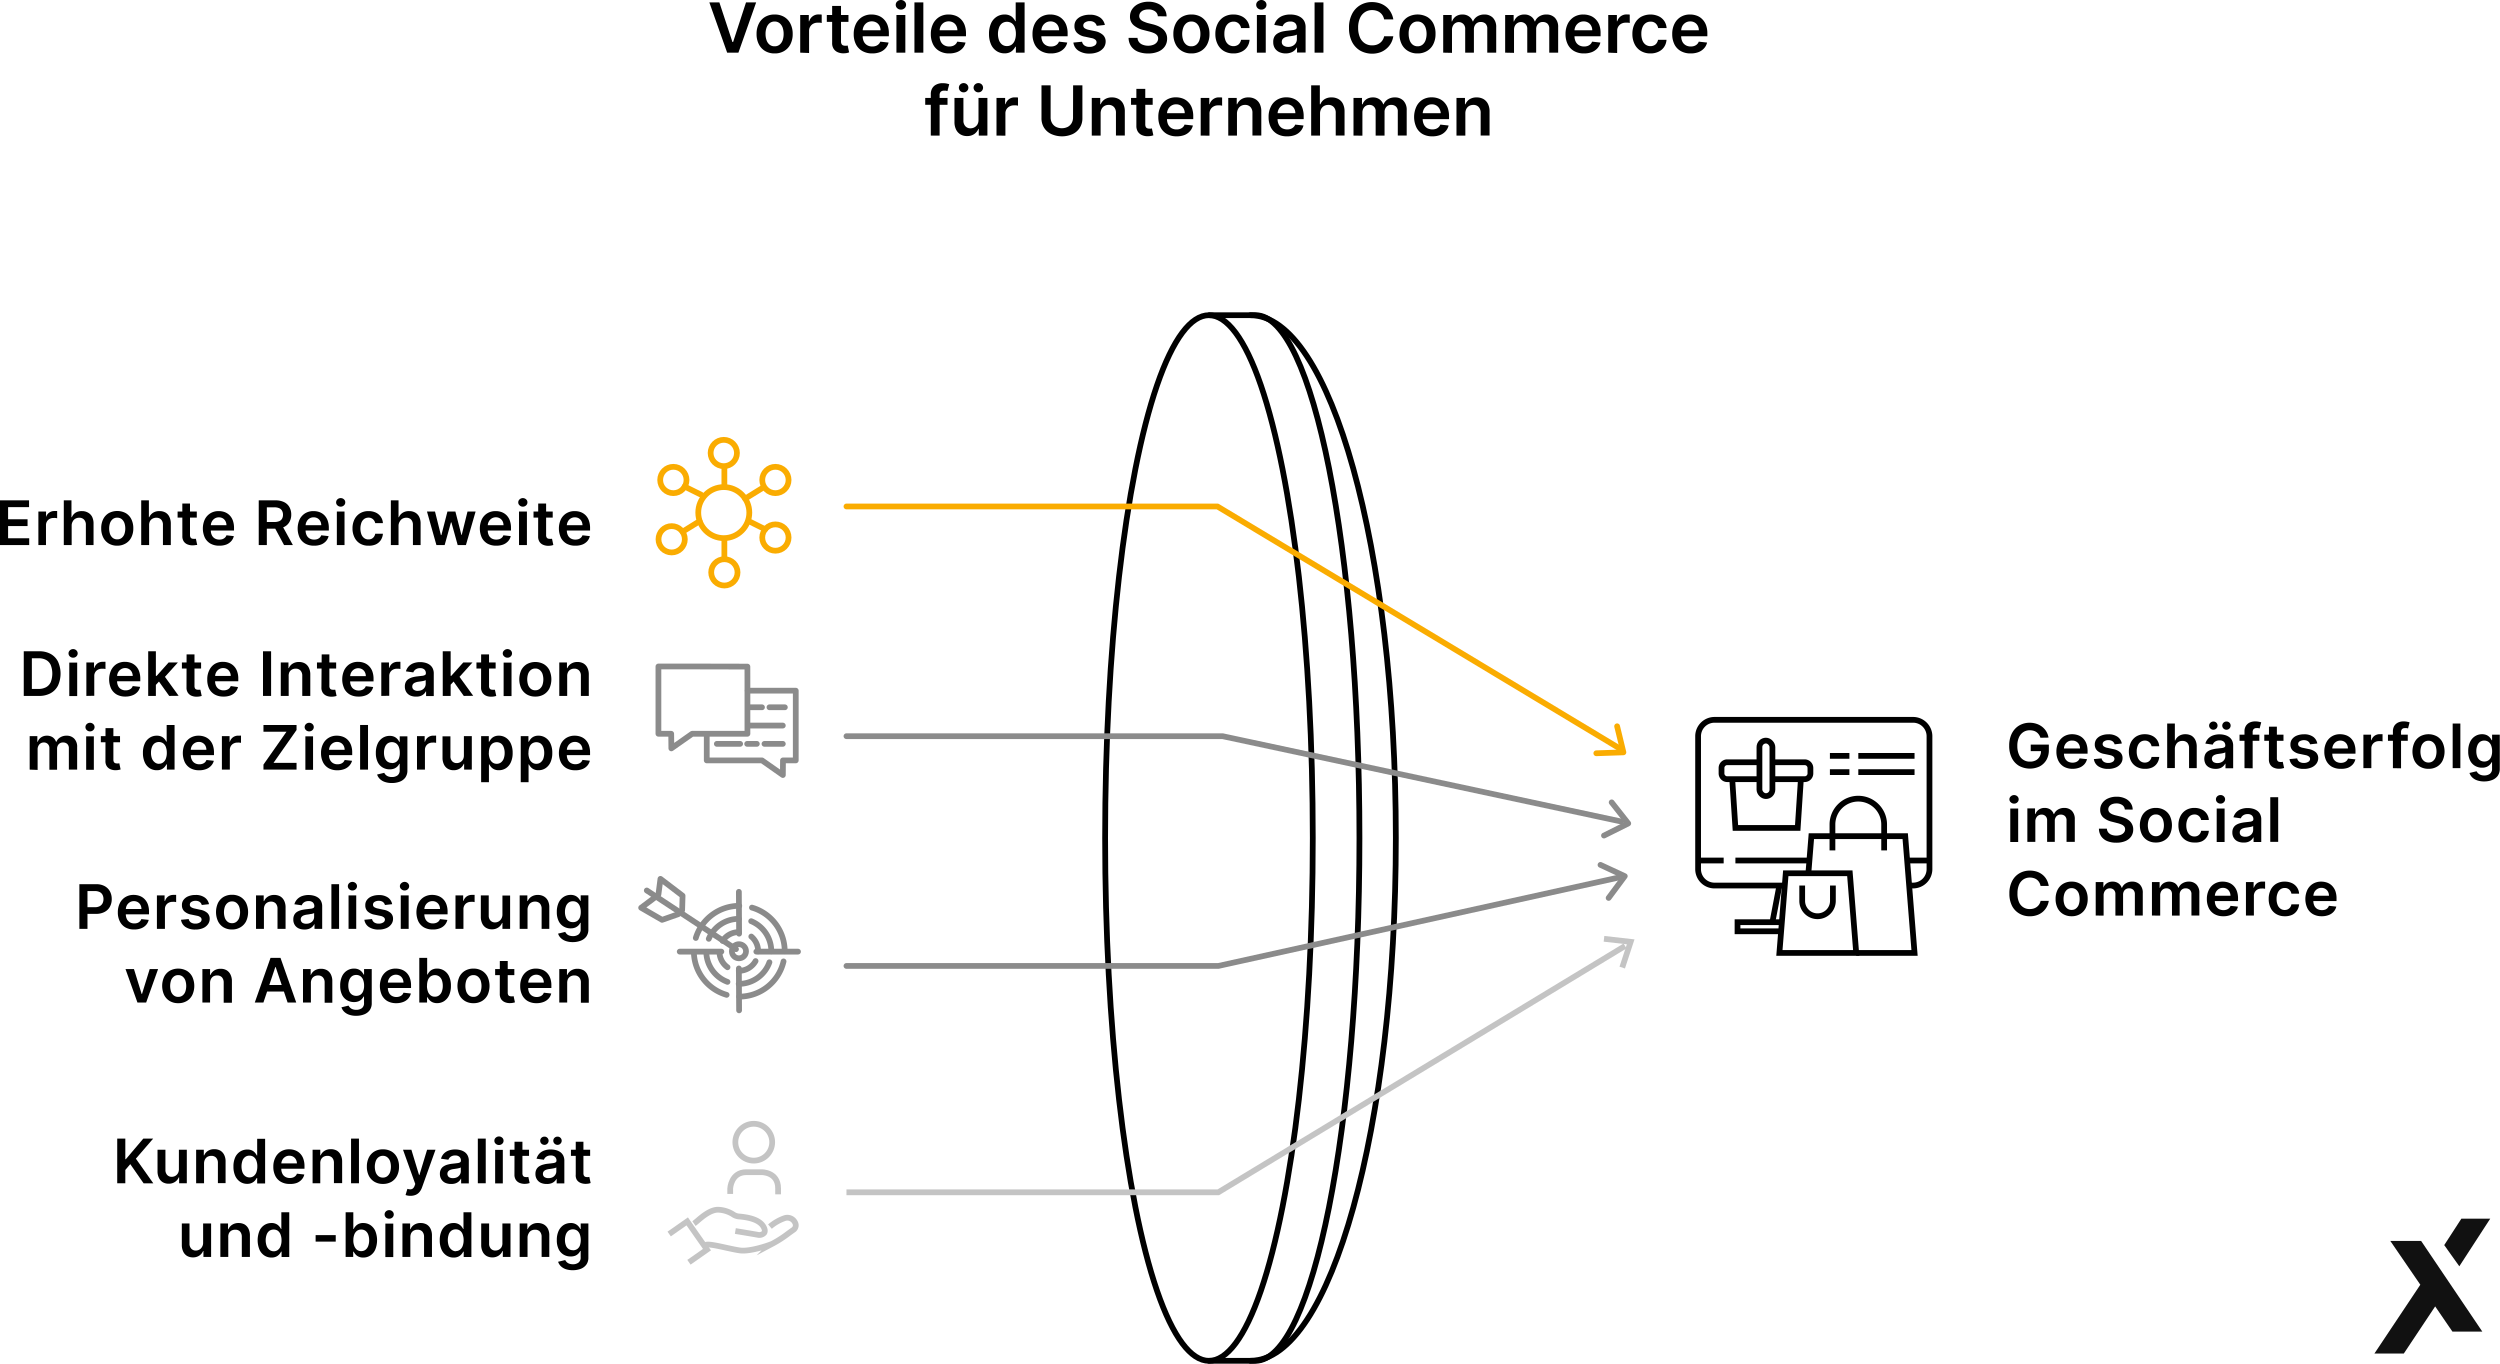 <svg xmlns="http://www.w3.org/2000/svg" viewBox="0 0 651.33 355.28"><defs><style>.cls-1,.cls-2,.cls-3,.cls-4,.cls-5{fill:none;stroke-width:1.5px;}.cls-1,.cls-5{stroke:#000;}.cls-1,.cls-3,.cls-4{stroke-linecap:round;stroke-linejoin:round;}.cls-2{stroke:#c4c4c4;}.cls-2,.cls-5{stroke-miterlimit:10;}.cls-3{stroke:#8b8b8b;}.cls-4{stroke:#faac01;}.cls-6{fill:#111;}</style></defs><g id="Ebene_2" data-name="Ebene 2"><g id="Ebene_1-2" data-name="Ebene 1"><ellipse class="cls-1" cx="314.97" cy="218.33" rx="27.05" ry="136.21"/><polyline class="cls-2" points="179.49 328.86 184.19 325.57 179.04 318.21 174.34 321.5"/><path class="cls-2" d="M191.58,320.72s5,.82,5.91,1a1.71,1.71,0,0,0,1.61-.51c.27-.4.19-1-.24-1.7-1.24-2.05-4.7-2.42-6.18-2.57a3.14,3.14,0,0,1-1.7-.57,7.82,7.82,0,0,0-3.92-1.2c-2,0-4.12,1.82-5.4,2.92-.36.3-.64.54-.86.69"/><path class="cls-2" d="M183.89,324.33c.71-.27,2.92.22,5.25.73,1.41.31,2.87.63,3.82.74,2.4.24,6.57-1.07,8.22-1.74a30,30,0,0,0,4.31-2.78c.42-.3.83-.6,1.21-.86a1.44,1.44,0,0,0,.42-1.93,2.22,2.22,0,0,0-2.7-1.12,12,12,0,0,0-3.82,2.2"/><circle class="cls-2" cx="196.38" cy="297.58" r="4.8"/><path class="cls-2" d="M202.72,311.17v-1.55c0-4.34-4.35-4.23-4.35-4.23h-3.93c-4,0-4.2,4.26-4.2,4.26v1.41"/><path class="cls-3" d="M181.28,244.37A11.84,11.84,0,0,1,192.6,236"/><path class="cls-3" d="M189.31,259.19a11.84,11.84,0,0,1-8.53-10.94"/><path class="cls-3" d="M204.14,250.48a11.85,11.85,0,0,1-11.54,9.17"/><path class="cls-3" d="M195.91,236.46a11.83,11.83,0,0,1,8.53,11.36"/><path class="cls-3" d="M184.66,244.59a8.48,8.48,0,0,1,7.82-5.2"/><path class="cls-3" d="M189.53,255.81a8.48,8.48,0,0,1-5.51-7.57"/><path class="cls-3" d="M200.46,250.7a8.48,8.48,0,0,1-8,5.63"/><path class="cls-3" d="M195.71,240a8.48,8.48,0,0,1,5.24,7.83"/><path class="cls-3" d="M188.26,245.13a5,5,0,0,1,4.22-2.28"/><path class="cls-3" d="M189.54,252a5,5,0,0,1-2.08-3.62"/><path class="cls-3" d="M196.85,250.39a5,5,0,0,1-4.37,2.54"/><path class="cls-3" d="M195.74,244a5,5,0,0,1,1.78,3.85"/><circle class="cls-3" cx="192.52" cy="247.83" r="1.84"/><line class="cls-3" x1="192.5" y1="232.35" x2="192.56" y2="243.26"/><line class="cls-3" x1="192.5" y1="252.31" x2="192.56" y2="263.23"/><line class="cls-3" x1="197.05" y1="247.93" x2="207.91" y2="247.93"/><line class="cls-3" x1="177.09" y1="247.93" x2="187.94" y2="247.93"/><line class="cls-3" x1="168.51" y1="232" x2="191.75" y2="247.29"/><polyline class="cls-3" points="171.54 233.05 172.07 228.97 177.83 233.36 177.72 237.13"/><polyline class="cls-3" points="176.68 238.18 172.49 239.65 167.04 236.5 170.39 233.99"/><polyline class="cls-3" points="194.8 179.94 207.32 179.94 207.32 198.11 203.99 198.11 203.96 201.92 198.53 198.11 184.13 198.11 184.13 191.41"/><polygon class="cls-3" points="194.73 177.48 194.73 191.17 180.33 191.17 174.91 194.98 174.87 191.17 171.54 191.17 171.54 173.64 181.98 173.64 194.72 173.67 194.73 177.48"/><line class="cls-3" x1="195.15" y1="184.27" x2="198.52" y2="184.27"/><line class="cls-3" x1="200.47" y1="184.27" x2="204.48" y2="184.27"/><line class="cls-3" x1="195.15" y1="189.03" x2="203.95" y2="189.03"/><line class="cls-3" x1="199.17" y1="193.8" x2="203.95" y2="193.8"/><line class="cls-3" x1="194.66" y1="193.8" x2="197.18" y2="193.8"/><line class="cls-3" x1="186.76" y1="193.8" x2="192.83" y2="193.8"/><circle class="cls-4" cx="188.57" cy="118.02" r="3.43"/><circle class="cls-4" cx="188.72" cy="149.12" r="3.43"/><circle class="cls-4" cx="188.57" cy="133.55" r="6.65"/><circle class="cls-4" cx="175.43" cy="125.05" r="3.43"/><circle class="cls-4" cx="202.02" cy="125.05" r="3.43"/><circle class="cls-4" cx="174.99" cy="140.5" r="3.43"/><circle class="cls-4" cx="202.02" cy="140.05" r="3.43"/><line class="cls-4" x1="188.72" y1="122.02" x2="188.72" y2="126.44"/><line class="cls-4" x1="188.72" y1="140.5" x2="188.72" y2="145.56"/><line class="cls-4" x1="178.36" y1="126.76" x2="182.66" y2="128.89"/><line class="cls-4" x1="195.56" y1="136.01" x2="199.36" y2="137.9"/><line class="cls-4" x1="177.84" y1="138.52" x2="182.25" y2="135.79"/><line class="cls-4" x1="194.13" y1="129.92" x2="198.65" y2="127.13"/><path class="cls-1" d="M315.13,82.12h12c14.94,0,27.05,61,27.05,136.21S342,354.53,327.09,354.53H315"/><path d="M0,142V130.36H7.57v1.77H2.11v3.16H7.18v1.76H2.11v3.18h5.5V142Z"/><path d="M10,142v-8.73h2v1.45H12a2.11,2.11,0,0,1,.82-1.16,2.2,2.2,0,0,1,1.33-.42l.38,0,.36,0v1.89a3.29,3.29,0,0,0-.41-.08,5.28,5.28,0,0,0-.55,0,2.12,2.12,0,0,0-1,.24,2,2,0,0,0-.7.67,1.89,1.89,0,0,0-.25,1V142Z"/><path d="M18.67,136.88V142H16.62V130.36h2v4.39h.1a2.61,2.61,0,0,1,.95-1.17,3,3,0,0,1,1.65-.42,3.11,3.11,0,0,1,1.58.38A2.57,2.57,0,0,1,24,134.65a3.91,3.91,0,0,1,.37,1.79V142h-2v-5.24a1.89,1.89,0,0,0-.46-1.37,1.62,1.62,0,0,0-1.26-.5,1.94,1.94,0,0,0-1,.24,1.63,1.63,0,0,0-.67.68A2.09,2.09,0,0,0,18.67,136.88Z"/><path d="M30.55,142.17a4.22,4.22,0,0,1-2.22-.57A3.8,3.8,0,0,1,26.88,140a5.16,5.16,0,0,1-.51-2.36,5.23,5.23,0,0,1,.51-2.37,3.83,3.83,0,0,1,1.45-1.58,4.68,4.68,0,0,1,4.44,0,3.76,3.76,0,0,1,1.45,1.58,5.23,5.23,0,0,1,.51,2.37,5.16,5.16,0,0,1-.51,2.36,3.74,3.74,0,0,1-1.45,1.57A4.22,4.22,0,0,1,30.55,142.17Zm0-1.65a1.8,1.8,0,0,0,1.16-.38,2.37,2.37,0,0,0,.7-1,4.35,4.35,0,0,0,.23-1.44,4.41,4.41,0,0,0-.23-1.45,2.43,2.43,0,0,0-.7-1,1.8,1.8,0,0,0-1.16-.38,1.85,1.85,0,0,0-1.18.38,2.43,2.43,0,0,0-.7,1,4.41,4.41,0,0,0-.23,1.45,4.35,4.35,0,0,0,.23,1.44,2.37,2.37,0,0,0,.7,1A1.85,1.85,0,0,0,30.56,140.52Z"/><path d="M38.85,136.88V142H36.79V130.36h2v4.39h.1a2.63,2.63,0,0,1,1-1.17,2.94,2.94,0,0,1,1.64-.42,3.12,3.12,0,0,1,1.59.38,2.49,2.49,0,0,1,1,1.11,3.91,3.91,0,0,1,.38,1.79V142H42.45v-5.24a1.93,1.93,0,0,0-.45-1.37,1.63,1.63,0,0,0-1.27-.5,2,2,0,0,0-1,.24,1.63,1.63,0,0,0-.67.68A2.2,2.2,0,0,0,38.85,136.88Z"/><path d="M51.27,133.27v1.59h-5v-1.59Zm-3.77-2.09h2v8.19a1.29,1.29,0,0,0,.13.63.65.65,0,0,0,.34.3,1.14,1.14,0,0,0,.46.08,2,2,0,0,0,.36,0l.25,0,.34,1.61L51,142a4.79,4.79,0,0,1-.75.08,3.44,3.44,0,0,1-1.39-.24,2.14,2.14,0,0,1-1-.8,2.37,2.37,0,0,1-.35-1.37Z"/><path d="M57.09,142.17a4.54,4.54,0,0,1-2.27-.55,3.73,3.73,0,0,1-1.46-1.56,5.76,5.76,0,0,1,0-4.74,3.92,3.92,0,0,1,1.45-1.59,4,4,0,0,1,2.17-.57,4.55,4.55,0,0,1,1.53.25,3.6,3.6,0,0,1,1.27.8,3.75,3.75,0,0,1,.87,1.37,5.63,5.63,0,0,1,.32,2v.64H53.82v-1.39H59a2.31,2.31,0,0,0-.26-1.06,1.93,1.93,0,0,0-.69-.73,2.08,2.08,0,0,0-1-.26,2.05,2.05,0,0,0-1.11.3,2.11,2.11,0,0,0-.74.8,2.15,2.15,0,0,0-.27,1.07v1.21a2.79,2.79,0,0,0,.28,1.31,1.9,1.9,0,0,0,.78.83,2.3,2.3,0,0,0,1.17.28,2.55,2.55,0,0,0,.81-.12,1.83,1.83,0,0,0,.63-.38,1.55,1.55,0,0,0,.4-.62l1.92.22a3,3,0,0,1-.69,1.32,3.4,3.4,0,0,1-1.29.88A5.08,5.08,0,0,1,57.09,142.17Z"/><path d="M67.41,142V130.36h4.36a4.94,4.94,0,0,1,2.26.47,3.16,3.16,0,0,1,1.38,1.3,4,4,0,0,1,.47,2A3.77,3.77,0,0,1,75.4,136,3.13,3.13,0,0,1,74,137.29a5.14,5.14,0,0,1-2.26.45H68.64V136h2.82a3.4,3.4,0,0,0,1.29-.22,1.53,1.53,0,0,0,.74-.65,2.08,2.08,0,0,0,.24-1,2.1,2.1,0,0,0-.25-1.06,1.56,1.56,0,0,0-.74-.67,3.14,3.14,0,0,0-1.29-.23H69.52V142Zm6-5.28L76.3,142H74l-2.83-5.28Z"/><path d="M81.79,142.17a4.54,4.54,0,0,1-2.27-.55,3.73,3.73,0,0,1-1.46-1.56,5.76,5.76,0,0,1,0-4.74,4,4,0,0,1,1.44-1.59,4.1,4.1,0,0,1,2.18-.57,4.45,4.45,0,0,1,1.52.25,3.64,3.64,0,0,1,1.28.8,3.75,3.75,0,0,1,.87,1.37,5.63,5.63,0,0,1,.32,2v.64H78.51v-1.39H83.7a2.31,2.31,0,0,0-.26-1.06,2,2,0,0,0-.7-.73,2,2,0,0,0-1-.26,2,2,0,0,0-1.85,1.1,2.15,2.15,0,0,0-.27,1.07v1.21a2.79,2.79,0,0,0,.28,1.31,1.9,1.9,0,0,0,.78.83,2.3,2.3,0,0,0,1.17.28,2.6,2.6,0,0,0,.81-.12,1.83,1.83,0,0,0,.63-.38,1.55,1.55,0,0,0,.4-.62l1.92.22a3,3,0,0,1-.69,1.32,3.37,3.37,0,0,1-1.3.88A5,5,0,0,1,81.79,142.17Z"/><path d="M88.76,132a1.19,1.19,0,0,1-.84-.33,1,1,0,0,1-.35-.78,1.08,1.08,0,0,1,.35-.8,1.22,1.22,0,0,1,.84-.32,1.2,1.2,0,0,1,.84.32,1,1,0,0,1,.35.8,1,1,0,0,1-.35.78A1.17,1.17,0,0,1,88.76,132Zm-1,10v-8.73h2V142Z"/><path d="M96,142.17a4.15,4.15,0,0,1-2.24-.58A3.74,3.74,0,0,1,92.35,140a5.09,5.09,0,0,1-.51-2.33,5.18,5.18,0,0,1,.51-2.35,3.85,3.85,0,0,1,1.45-1.59,4.15,4.15,0,0,1,2.21-.57,4.52,4.52,0,0,1,1.89.38,3.35,3.35,0,0,1,1.31,1.1,3.25,3.25,0,0,1,.55,1.65h-2a1.88,1.88,0,0,0-.57-1,1.67,1.67,0,0,0-1.19-.43,1.92,1.92,0,0,0-1.11.34,2.23,2.23,0,0,0-.74,1,4.57,4.57,0,0,0,0,3,2.16,2.16,0,0,0,.74,1,1.81,1.81,0,0,0,1.11.34,2,2,0,0,0,.82-.17,1.64,1.64,0,0,0,.6-.51,1.94,1.94,0,0,0,.34-.8h2a3.43,3.43,0,0,1-.54,1.64,3.2,3.2,0,0,1-1.29,1.12A4.34,4.34,0,0,1,96,142.17Z"/><path d="M103.83,136.88V142h-2V130.36h2v4.39h.1a2.54,2.54,0,0,1,1-1.17,3,3,0,0,1,1.65-.42,3.11,3.11,0,0,1,1.58.38,2.57,2.57,0,0,1,1.05,1.11,3.91,3.91,0,0,1,.37,1.79V142h-2v-5.24a1.94,1.94,0,0,0-.46-1.37,1.62,1.62,0,0,0-1.26-.5,2,2,0,0,0-1,.24,1.69,1.69,0,0,0-.67.68A2.2,2.2,0,0,0,103.83,136.88Z"/><path d="M113.7,142l-2.46-8.73h2.09l1.54,6.14H115l1.57-6.14h2.07l1.57,6.1h.08l1.51-6.1h2.11L121.39,142h-2.15l-1.63-5.9h-.12l-1.64,5.9Z"/><path d="M129.25,142.17a4.54,4.54,0,0,1-2.27-.55,3.73,3.73,0,0,1-1.46-1.56,5.76,5.76,0,0,1,0-4.74,3.83,3.83,0,0,1,1.44-1.59,4.07,4.07,0,0,1,2.18-.57,4.49,4.49,0,0,1,1.52.25,3.64,3.64,0,0,1,1.28.8,3.75,3.75,0,0,1,.87,1.37,5.63,5.63,0,0,1,.32,2v.64H126v-1.39h5.18a2.3,2.3,0,0,0-.25-1.06,2,2,0,0,0-.7-.73,2.08,2.08,0,0,0-2.88.84,2.15,2.15,0,0,0-.27,1.07v1.21a2.91,2.91,0,0,0,.27,1.31,2,2,0,0,0,.78.83,2.36,2.36,0,0,0,1.17.28,2.66,2.66,0,0,0,.82-.12,1.83,1.83,0,0,0,.63-.38,1.55,1.55,0,0,0,.4-.62l1.92.22a3,3,0,0,1-.69,1.32,3.37,3.37,0,0,1-1.3.88A5,5,0,0,1,129.25,142.17Z"/><path d="M136.22,132a1.17,1.17,0,0,1-.84-.33,1,1,0,0,1-.36-.78,1.05,1.05,0,0,1,.36-.8,1.26,1.26,0,0,1,1.68,0,1,1,0,0,1,.35.8,1,1,0,0,1-.35.78A1.17,1.17,0,0,1,136.22,132Zm-1,10v-8.73h2.06V142Z"/><path d="M144,133.27v1.59h-5v-1.59Zm-3.78-2.09h2.06v8.19a1.18,1.18,0,0,0,.13.63.62.62,0,0,0,.34.3,1.14,1.14,0,0,0,.46.08,2,2,0,0,0,.36,0l.25,0,.34,1.61-.47.13a4.65,4.65,0,0,1-.74.08,3.44,3.44,0,0,1-1.39-.24,2.14,2.14,0,0,1-1-.8,2.45,2.45,0,0,1-.36-1.37Z"/><path d="M149.85,142.17a4.54,4.54,0,0,1-2.27-.55,3.73,3.73,0,0,1-1.46-1.56,5.76,5.76,0,0,1,0-4.74,3.89,3.89,0,0,1,1.44-1.59,4.1,4.1,0,0,1,2.18-.57,4.49,4.49,0,0,1,1.52.25,3.64,3.64,0,0,1,1.28.8,3.75,3.75,0,0,1,.87,1.37,5.63,5.63,0,0,1,.32,2v.64h-7.16v-1.39h5.19a2.31,2.31,0,0,0-.26-1.06,2,2,0,0,0-.7-.73,2,2,0,0,0-1-.26,2,2,0,0,0-1.85,1.1,2.15,2.15,0,0,0-.27,1.07v1.21a2.79,2.79,0,0,0,.28,1.31,1.94,1.94,0,0,0,.77.83,2.37,2.37,0,0,0,1.18.28,2.64,2.64,0,0,0,.81-.12,1.83,1.83,0,0,0,.63-.38,1.55,1.55,0,0,0,.4-.62l1.92.22A3,3,0,0,1,153,141a3.37,3.37,0,0,1-1.3.88A5,5,0,0,1,149.85,142.17Z"/><polygon class="cls-5" points="483.6 248.27 463.59 248.27 465.25 227.51 481.94 227.51 483.6 248.27"/><polyline class="cls-5" points="471.14 227.51 471.92 217.85 496.37 217.85 498.8 248.27 483.6 248.27"/><path class="cls-5" d="M477.53,230.71v4a4,4,0,0,1-4,4h0a4,4,0,0,1-4-4v-4"/><path class="cls-5" d="M477.41,221.55v-6.74a6.73,6.73,0,0,1,6.74-6.73h0a6.73,6.73,0,0,1,6.73,6.73v6.74"/><path class="cls-5" d="M464.88,230.71h-18.2a4.27,4.27,0,0,1-4.27-4.27V191.81a4.28,4.28,0,0,1,4.27-4.27h51.74a4.27,4.27,0,0,1,4.27,4.27v34.63a4.27,4.27,0,0,1-4.27,4.27h-1"/><polyline class="cls-5" points="464.14 242.63 452.68 242.63 452.68 240.26 464.14 240.26"/><path class="cls-5" d="M458.32,203H450a1.5,1.5,0,0,1-1.49-1.5v-1.42a1.49,1.49,0,0,1,1.49-1.49h8.31"/><path class="cls-5" d="M461.93,198.59h8.24a1.5,1.5,0,0,1,1.5,1.49v1.42a1.5,1.5,0,0,1-1.5,1.5H462"/><rect class="cls-5" x="458.39" y="192.95" width="3.38" height="14.46" rx="1.69"/><polyline class="cls-5" points="451.3 203 452.13 215.7 468.36 215.7 469.19 203"/><line class="cls-5" x1="476.75" y1="196.93" x2="481.83" y2="196.93"/><line class="cls-5" x1="484.15" y1="196.93" x2="498.8" y2="196.93"/><line class="cls-5" x1="476.75" y1="201.16" x2="481.83" y2="201.16"/><line class="cls-5" x1="484.15" y1="201.16" x2="498.8" y2="201.16"/><line class="cls-5" x1="442.38" y1="224.19" x2="449.07" y2="224.19"/><line class="cls-5" x1="452.13" y1="224.19" x2="471.45" y2="224.19"/><line class="cls-5" x1="496.7" y1="224.19" x2="502.85" y2="224.19"/><line class="cls-5" x1="463.59" y1="230.71" x2="461.77" y2="240.26"/><path d="M10.13,181.31H6.19V169.68h4a6,6,0,0,1,3,.69,4.69,4.69,0,0,1,1.92,2,7.6,7.6,0,0,1,0,6.24,4.68,4.68,0,0,1-1.94,2A6.13,6.13,0,0,1,10.13,181.31ZM8.3,179.49H10a4.15,4.15,0,0,0,2-.45,2.78,2.78,0,0,0,1.22-1.33,6.24,6.24,0,0,0,0-4.45,2.78,2.78,0,0,0-1.21-1.32,4.08,4.08,0,0,0-2-.44H8.3Z"/><path d="M19.05,171.35a1.21,1.21,0,0,1-.85-.33,1.07,1.07,0,0,1,0-1.58,1.21,1.21,0,0,1,.85-.33,1.17,1.17,0,0,1,.84.33,1.07,1.07,0,0,1,0,1.58A1.17,1.17,0,0,1,19.05,171.35Zm-1,10v-8.72h2.06v8.72Z"/><path d="M22.5,181.31v-8.72h2V174h.09a2.22,2.22,0,0,1,.82-1.17,2.28,2.28,0,0,1,1.33-.41l.38,0a1.71,1.71,0,0,1,.36,0v1.89a2.1,2.1,0,0,0-.41-.08,3.48,3.48,0,0,0-.55,0,2.05,2.05,0,0,0-1,.24,1.83,1.83,0,0,0-.71.67,1.86,1.86,0,0,0-.25,1v5.13Z"/><path d="M32.67,181.48a4.54,4.54,0,0,1-2.27-.54,3.73,3.73,0,0,1-1.46-1.56,5.79,5.79,0,0,1,0-4.75A4,4,0,0,1,30.38,173a4.1,4.1,0,0,1,2.18-.57,4.55,4.55,0,0,1,1.53.26,3.55,3.55,0,0,1,1.27.8,3.75,3.75,0,0,1,.87,1.37,5.63,5.63,0,0,1,.32,2v.63H29.4v-1.38h5.18a2.28,2.28,0,0,0-.26-1.06,1.94,1.94,0,0,0-.69-.73,2,2,0,0,0-1-.27,2.06,2.06,0,0,0-1.11.31,2.15,2.15,0,0,0-.74.79,2.22,2.22,0,0,0-.27,1.08v1.21a2.74,2.74,0,0,0,.28,1.3,1.85,1.85,0,0,0,.78.83,2.21,2.21,0,0,0,1.17.29,2.3,2.3,0,0,0,.81-.13,1.81,1.81,0,0,0,.63-.37,1.62,1.62,0,0,0,.4-.62l1.92.21a3,3,0,0,1-.69,1.33,3.27,3.27,0,0,1-1.29.87A4.87,4.87,0,0,1,32.67,181.48Z"/><path d="M38.61,181.31V169.68h2v11.63Zm1.87-2.74v-2.48h.33l3.13-3.5h2.41l-3.86,4.29h-.43Zm3.6,2.74-2.84-4,1.39-1.45,3.91,5.42Z"/><path d="M52.39,172.59v1.59h-5v-1.59Zm-3.78-2.09h2.06v8.19a1.33,1.33,0,0,0,.12.63.65.65,0,0,0,.34.3,1.4,1.4,0,0,0,.47.08,1.9,1.9,0,0,0,.35,0l.25,0,.35,1.61a3.46,3.46,0,0,1-.47.12,3.81,3.81,0,0,1-.74.08,3.33,3.33,0,0,1-1.4-.23,2.16,2.16,0,0,1-1-.81,2.34,2.34,0,0,1-.35-1.36Z"/><path d="M58.2,181.48a4.5,4.5,0,0,1-2.26-.54,3.69,3.69,0,0,1-1.47-1.56A5.22,5.22,0,0,1,54,177a5.11,5.11,0,0,1,.52-2.37A3.83,3.83,0,0,1,55.92,173a4,4,0,0,1,2.17-.57,4.55,4.55,0,0,1,1.53.26,3.46,3.46,0,0,1,1.27.8,3.75,3.75,0,0,1,.87,1.37,5.41,5.41,0,0,1,.32,2v.63H54.93v-1.38h5.18a2.16,2.16,0,0,0-.26-1.06,1.8,1.8,0,0,0-.69-.73,2,2,0,0,0-1-.27,2.06,2.06,0,0,0-1.11.31,2.24,2.24,0,0,0-.74.79,2.46,2.46,0,0,0-.27,1.08v1.21a2.87,2.87,0,0,0,.28,1.3,2,2,0,0,0,.78.83,2.21,2.21,0,0,0,1.17.29,2.3,2.3,0,0,0,.81-.13,1.81,1.81,0,0,0,.63-.37,1.77,1.77,0,0,0,.41-.62L62,179a3,3,0,0,1-.69,1.33,3.31,3.31,0,0,1-1.3.87A4.87,4.87,0,0,1,58.2,181.48Z"/><path d="M70.63,169.68v11.63H68.52V169.68Z"/><path d="M75.21,176.2v5.11H73.15v-8.72h2v1.48h.1a2.5,2.5,0,0,1,1-1.17,3,3,0,0,1,1.64-.43,3.11,3.11,0,0,1,1.58.39,2.63,2.63,0,0,1,1,1.12,3.87,3.87,0,0,1,.37,1.78v5.55H78.75v-5.24a1.94,1.94,0,0,0-.45-1.36,1.61,1.61,0,0,0-1.25-.5,1.84,1.84,0,0,0-1,.24,1.61,1.61,0,0,0-.66.68A2.32,2.32,0,0,0,75.21,176.2Z"/><path d="M87.58,172.59v1.59h-5v-1.59Zm-3.77-2.09h2v8.19a1.21,1.21,0,0,0,.13.63.62.62,0,0,0,.34.3,1.34,1.34,0,0,0,.46.08,2,2,0,0,0,.36,0l.25,0,.34,1.61a3.1,3.1,0,0,1-.47.12,3.72,3.72,0,0,1-.74.08,3.28,3.28,0,0,1-1.39-.23,2.16,2.16,0,0,1-1-.81,2.34,2.34,0,0,1-.35-1.36Z"/><path d="M93.4,181.48a4.54,4.54,0,0,1-2.27-.54,3.73,3.73,0,0,1-1.46-1.56,5.79,5.79,0,0,1,0-4.75A4,4,0,0,1,91.11,173a4.1,4.1,0,0,1,2.18-.57,4.45,4.45,0,0,1,1.52.26,3.5,3.5,0,0,1,1.28.8A3.75,3.75,0,0,1,97,174.9a5.63,5.63,0,0,1,.32,2v.63H90.12v-1.38h5.19a2.28,2.28,0,0,0-.26-1.06,1.89,1.89,0,0,0-.7-.73,1.93,1.93,0,0,0-1-.27,2.06,2.06,0,0,0-1.11.31,2.15,2.15,0,0,0-.74.79,2.22,2.22,0,0,0-.27,1.08v1.21a2.74,2.74,0,0,0,.28,1.3,1.85,1.85,0,0,0,.78.83,2.21,2.21,0,0,0,1.17.29,2.3,2.3,0,0,0,.81-.13,1.81,1.81,0,0,0,.63-.37,1.62,1.62,0,0,0,.4-.62l1.92.21a3,3,0,0,1-.69,1.33,3.24,3.24,0,0,1-1.3.87A4.78,4.78,0,0,1,93.4,181.48Z"/><path d="M99.34,181.31v-8.72h2V174h.09a2.22,2.22,0,0,1,.82-1.17,2.31,2.31,0,0,1,1.34-.41l.38,0a1.61,1.61,0,0,1,.35,0v1.89a1.82,1.82,0,0,0-.41-.08,3.44,3.44,0,0,0-.54,0,2.09,2.09,0,0,0-1,.24,1.81,1.81,0,0,0-.7.67,1.86,1.86,0,0,0-.26,1v5.13Z"/><path d="M108.35,181.49a3.57,3.57,0,0,1-1.49-.3,2.44,2.44,0,0,1-1-.88,2.63,2.63,0,0,1-.38-1.45,2.48,2.48,0,0,1,.27-1.22,2.05,2.05,0,0,1,.75-.77,3.88,3.88,0,0,1,1.06-.44,9.88,9.88,0,0,1,1.23-.22l1.25-.14a1.94,1.94,0,0,0,.69-.21.47.47,0,0,0,.22-.43v0a1.28,1.28,0,0,0-.38-1,1.53,1.53,0,0,0-1.1-.35,1.93,1.93,0,0,0-1.19.33,1.63,1.63,0,0,0-.6.77l-1.92-.27a3.06,3.06,0,0,1,.75-1.33,3.34,3.34,0,0,1,1.28-.81,5,5,0,0,1,1.67-.27,5.42,5.42,0,0,1,1.26.15,3.52,3.52,0,0,1,1.14.49,2.52,2.52,0,0,1,.83.91,3,3,0,0,1,.32,1.45v5.84h-2v-1.2h-.07a2.37,2.37,0,0,1-.52.68,2.64,2.64,0,0,1-.85.51A3.34,3.34,0,0,1,108.35,181.49Zm.53-1.51a2.18,2.18,0,0,0,1.08-.25,1.78,1.78,0,0,0,.7-.66,1.73,1.73,0,0,0,.25-.89v-1a.85.85,0,0,1-.33.15,3.19,3.19,0,0,1-.51.12,5.62,5.62,0,0,1-.57.09l-.48.07a3.17,3.17,0,0,0-.82.21,1.3,1.3,0,0,0-.58.39,1,1,0,0,0-.21.65,1,1,0,0,0,.42.86A1.81,1.81,0,0,0,108.88,180Z"/><path d="M115.35,181.31V169.68h2.06v11.63Zm1.88-2.74v-2.48h.33l3.14-3.5h2.4l-3.86,4.29h-.42Zm3.6,2.74-2.84-4,1.38-1.45,3.92,5.42Z"/><path d="M129.13,172.59v1.59h-5v-1.59Zm-3.78-2.09h2.06v8.19a1.21,1.21,0,0,0,.13.63.62.62,0,0,0,.34.3,1.34,1.34,0,0,0,.46.08,2,2,0,0,0,.36,0l.24,0,.35,1.61a3.46,3.46,0,0,1-.47.12,3.72,3.72,0,0,1-.74.08,3.28,3.28,0,0,1-1.39-.23,2.16,2.16,0,0,1-1-.81,2.42,2.42,0,0,1-.36-1.36Z"/><path d="M132.21,171.35a1.17,1.17,0,0,1-.84-.33,1,1,0,0,1,0-1.58,1.23,1.23,0,0,1,1.68,0,1.07,1.07,0,0,1,0,1.58A1.17,1.17,0,0,1,132.21,171.35Zm-1,10v-8.72h2.06v8.72Z"/><path d="M139.47,181.48a4.21,4.21,0,0,1-2.22-.56,3.86,3.86,0,0,1-1.45-1.57,5.76,5.76,0,0,1,0-4.74,3.86,3.86,0,0,1,1.45-1.57,4.61,4.61,0,0,1,4.44,0,3.8,3.8,0,0,1,1.45,1.57,5.76,5.76,0,0,1,0,4.74,3.8,3.8,0,0,1-1.45,1.57A4.21,4.21,0,0,1,139.47,181.48Zm0-1.64a1.75,1.75,0,0,0,1.16-.39,2.33,2.33,0,0,0,.7-1,4.65,4.65,0,0,0,0-2.89,2.37,2.37,0,0,0-.7-1,1.75,1.75,0,0,0-1.16-.39,1.8,1.8,0,0,0-1.18.39,2.37,2.37,0,0,0-.7,1,4.65,4.65,0,0,0,0,2.89,2.33,2.33,0,0,0,.7,1A1.8,1.8,0,0,0,139.48,179.84Z"/><path d="M147.77,176.2v5.11h-2.06v-8.72h2v1.48h.1a2.5,2.5,0,0,1,1-1.17,3,3,0,0,1,1.64-.43,3.11,3.11,0,0,1,1.58.39,2.57,2.57,0,0,1,1,1.12,3.87,3.87,0,0,1,.37,1.78v5.55h-2.06v-5.24a1.94,1.94,0,0,0-.45-1.36,1.61,1.61,0,0,0-1.25-.5,1.86,1.86,0,0,0-1,.24,1.61,1.61,0,0,0-.66.68A2.32,2.32,0,0,0,147.77,176.2Z"/><path d="M7.73,200.51v-8.72h2v1.48h.1a2.3,2.3,0,0,1,.9-1.17,2.6,2.6,0,0,1,1.51-.43,2.6,2.6,0,0,1,1.5.43,2.37,2.37,0,0,1,.86,1.17h.09a2.35,2.35,0,0,1,1-1.16,3,3,0,0,1,1.64-.44,2.67,2.67,0,0,1,2,.76,3,3,0,0,1,.77,2.23v5.85H17.94V195a1.51,1.51,0,0,0-.43-1.19,1.56,1.56,0,0,0-1.06-.37,1.49,1.49,0,0,0-1.16.46,1.72,1.72,0,0,0-.42,1.2v5.44h-2v-5.62a1.46,1.46,0,0,0-.41-1.08,1.42,1.42,0,0,0-1.06-.4,1.54,1.54,0,0,0-.81.22,1.58,1.58,0,0,0-.57.63,1.93,1.93,0,0,0-.22,1v5.3Z"/><path d="M23.45,190.55a1.17,1.17,0,0,1-.84-.33,1.07,1.07,0,0,1,0-1.58,1.23,1.23,0,0,1,1.68,0,1.07,1.07,0,0,1,0,1.58A1.17,1.17,0,0,1,23.45,190.55Zm-1,10v-8.72h2v8.72Z"/><path d="M31.27,191.79v1.59h-5v-1.59Zm-3.78-2.09h2.05v8.19a1.29,1.29,0,0,0,.13.63.65.65,0,0,0,.34.3,1.36,1.36,0,0,0,.47.08,2,2,0,0,0,.35,0l.25-.05.34,1.61a3.26,3.26,0,0,1-.46.12,3.83,3.83,0,0,1-.75.08,3.28,3.28,0,0,1-1.39-.23,2.16,2.16,0,0,1-1-.81,2.34,2.34,0,0,1-.35-1.36Z"/><path d="M40.84,200.67a3.36,3.36,0,0,1-1.85-.53,3.57,3.57,0,0,1-1.28-1.54,5.77,5.77,0,0,1-.47-2.44,5.68,5.68,0,0,1,.48-2.46,3.52,3.52,0,0,1,1.3-1.51,3.28,3.28,0,0,1,1.82-.52,2.74,2.74,0,0,1,1.26.26,2.5,2.5,0,0,1,.79.62,4.41,4.41,0,0,1,.45.68h.08v-4.35h2.06v11.63h-2v-1.37h-.12a3.5,3.5,0,0,1-.46.67,2.53,2.53,0,0,1-.8.61A2.82,2.82,0,0,1,40.84,200.67Zm.57-1.69a1.72,1.72,0,0,0,1.11-.36,2.1,2.1,0,0,0,.7-1,4.18,4.18,0,0,0,.24-1.48,4.28,4.28,0,0,0-.23-1.47,2.09,2.09,0,0,0-.7-1,2,2,0,0,0-2.27,0,2.19,2.19,0,0,0-.69,1,4,4,0,0,0-.23,1.44,4.14,4.14,0,0,0,.23,1.46,2.24,2.24,0,0,0,.7,1A1.75,1.75,0,0,0,41.41,199Z"/><path d="M51.87,200.68a4.54,4.54,0,0,1-2.27-.54,3.73,3.73,0,0,1-1.46-1.56,5.79,5.79,0,0,1,0-4.75,3.83,3.83,0,0,1,1.44-1.59,4.1,4.1,0,0,1,2.18-.57,4.49,4.49,0,0,1,1.52.26,3.5,3.5,0,0,1,1.28.8,3.75,3.75,0,0,1,.87,1.37,5.63,5.63,0,0,1,.32,2v.63H48.59v-1.38h5.18a2.16,2.16,0,0,0-.25-1.06,1.89,1.89,0,0,0-.7-.73,1.93,1.93,0,0,0-1-.27,2.07,2.07,0,0,0-1.85,1.1,2.22,2.22,0,0,0-.27,1.08v1.21A2.74,2.74,0,0,0,50,198a1.88,1.88,0,0,0,.77.83,2.27,2.27,0,0,0,1.18.29,2.37,2.37,0,0,0,.81-.13,1.81,1.81,0,0,0,.63-.37,1.62,1.62,0,0,0,.4-.62l1.92.21A3,3,0,0,1,55,199.5a3.24,3.24,0,0,1-1.3.87A4.82,4.82,0,0,1,51.87,200.68Z"/><path d="M57.81,200.51v-8.72h2v1.45h.09a2.22,2.22,0,0,1,.82-1.17,2.28,2.28,0,0,1,1.33-.41l.39,0a1.61,1.61,0,0,1,.35,0v1.89a1.82,1.82,0,0,0-.41-.08,3.44,3.44,0,0,0-.54,0,2.09,2.09,0,0,0-1,.24,1.81,1.81,0,0,0-.7.67,1.86,1.86,0,0,0-.26,1v5.13Z"/><path d="M68.64,200.51V199.2l6-8.56h-6v-1.76h8.62v1.31l-6,8.56h6v1.76Z"/><path d="M80.56,190.55a1.17,1.17,0,0,1-.84-.33,1.07,1.07,0,0,1,0-1.58,1.23,1.23,0,0,1,1.68,0,1.07,1.07,0,0,1,0,1.58A1.17,1.17,0,0,1,80.56,190.55Zm-1,10v-8.72h2v8.72Z"/><path d="M87.88,200.68a4.5,4.5,0,0,1-2.26-.54,3.69,3.69,0,0,1-1.47-1.56,5.22,5.22,0,0,1-.51-2.38,5.11,5.11,0,0,1,.52-2.37,3.83,3.83,0,0,1,1.44-1.59,4,4,0,0,1,2.17-.57,4.55,4.55,0,0,1,1.53.26,3.46,3.46,0,0,1,1.27.8,3.75,3.75,0,0,1,.87,1.37,5.41,5.41,0,0,1,.32,2v.63H84.61v-1.38h5.18a2.16,2.16,0,0,0-.26-1.06,1.8,1.8,0,0,0-.69-.73,2,2,0,0,0-1-.27,2.06,2.06,0,0,0-1.11.31,2.24,2.24,0,0,0-.74.79,2.46,2.46,0,0,0-.27,1.08v1.21A2.74,2.74,0,0,0,86,198a2,2,0,0,0,.78.83,2.21,2.21,0,0,0,1.17.29,2.3,2.3,0,0,0,.81-.13,1.81,1.81,0,0,0,.63-.37,1.77,1.77,0,0,0,.41-.62l1.92.21A3.08,3.08,0,0,1,91,199.5a3.31,3.31,0,0,1-1.3.87A4.87,4.87,0,0,1,87.88,200.68Z"/><path d="M95.88,188.88v11.63H93.82V188.88Z"/><path d="M102.11,204a5.43,5.43,0,0,1-1.91-.3,3.41,3.41,0,0,1-1.28-.8,2.78,2.78,0,0,1-.67-1.11l1.86-.45a1.84,1.84,0,0,0,.36.51,1.78,1.78,0,0,0,.64.42,2.61,2.61,0,0,0,1,.17,2.39,2.39,0,0,0,1.45-.42,1.62,1.62,0,0,0,.57-1.39V199h-.1a3.13,3.13,0,0,1-.46.65,2.54,2.54,0,0,1-.8.56,3.07,3.07,0,0,1-1.25.23,3.51,3.51,0,0,1-1.82-.48,3.27,3.27,0,0,1-1.3-1.42,5.21,5.21,0,0,1-.48-2.37,5.54,5.54,0,0,1,.48-2.43,3.56,3.56,0,0,1,1.3-1.5,3.3,3.3,0,0,1,1.82-.52,2.75,2.75,0,0,1,1.27.26,2.5,2.5,0,0,1,.79.62,3.31,3.31,0,0,1,.45.68h.11v-1.44h2v8.87a3.11,3.11,0,0,1-.53,1.85,3.17,3.17,0,0,1-1.46,1.09A5.57,5.57,0,0,1,102.11,204Zm0-5.2a1.94,1.94,0,0,0,1.12-.31,2.06,2.06,0,0,0,.7-.92,4,4,0,0,0,.23-1.43,4,4,0,0,0-.23-1.44,2.09,2.09,0,0,0-.7-1,2,2,0,0,0-2.26,0,2.17,2.17,0,0,0-.7,1,4.09,4.09,0,0,0-.23,1.41,4,4,0,0,0,.23,1.4,2,2,0,0,0,.7.93A1.92,1.92,0,0,0,102.12,198.77Z"/><path d="M108.64,200.51v-8.72h2v1.45h.09a2.22,2.22,0,0,1,.82-1.17,2.28,2.28,0,0,1,1.33-.41l.39,0a1.61,1.61,0,0,1,.35,0v1.89a1.82,1.82,0,0,0-.41-.08,3.44,3.44,0,0,0-.54,0,2.09,2.09,0,0,0-1,.24,1.81,1.81,0,0,0-.7.67,1.86,1.86,0,0,0-.26,1v5.13Z"/><path d="M120.86,196.84v-5.05h2.06v8.72h-2V199h-.09a2.64,2.64,0,0,1-1,1.2,2.85,2.85,0,0,1-1.66.47,2.9,2.9,0,0,1-1.51-.39,2.55,2.55,0,0,1-1-1.12,4,4,0,0,1-.37-1.78v-5.55h2.06V197a1.85,1.85,0,0,0,.45,1.32,1.55,1.55,0,0,0,1.2.49,1.88,1.88,0,0,0,.88-.22,1.84,1.84,0,0,0,.7-.66A2.1,2.1,0,0,0,120.86,196.84Z"/><path d="M125.35,203.79v-12h2v1.44h.12a3.31,3.31,0,0,1,.45-.68,2.35,2.35,0,0,1,.78-.62,2.74,2.74,0,0,1,1.26-.26,3.31,3.31,0,0,1,1.83.52,3.57,3.57,0,0,1,1.29,1.51,5.68,5.68,0,0,1,.48,2.46,5.62,5.62,0,0,1-.47,2.44,3.57,3.57,0,0,1-1.28,1.54,3.33,3.33,0,0,1-1.84.53,2.87,2.87,0,0,1-1.25-.25,2.48,2.48,0,0,1-.79-.61,3.5,3.5,0,0,1-.46-.67h-.09v4.65Zm2-7.64a4.18,4.18,0,0,0,.24,1.48,2.17,2.17,0,0,0,.7,1,1.76,1.76,0,0,0,1.11.36,1.72,1.72,0,0,0,1.14-.37,2.24,2.24,0,0,0,.7-1,4.14,4.14,0,0,0,.24-1.46,4,4,0,0,0-.24-1.44,2.11,2.11,0,0,0-.69-1,2,2,0,0,0-2.27,0,2.14,2.14,0,0,0-.69,1A4,4,0,0,0,127.37,196.15Z"/><path d="M135.67,203.79v-12h2v1.44h.12a4.41,4.41,0,0,1,.45-.68,2.46,2.46,0,0,1,.78-.62,2.75,2.75,0,0,1,1.27-.26,3.28,3.28,0,0,1,1.82.52,3.52,3.52,0,0,1,1.3,1.51,5.68,5.68,0,0,1,.48,2.46,5.77,5.77,0,0,1-.47,2.44,3.66,3.66,0,0,1-1.29,1.54,3.3,3.3,0,0,1-1.84.53,2.82,2.82,0,0,1-1.24-.25,2.53,2.53,0,0,1-.8-.61,4,4,0,0,1-.46-.67h-.08v4.65Zm2-7.64a4.18,4.18,0,0,0,.24,1.48,2.1,2.1,0,0,0,.7,1,1.72,1.72,0,0,0,1.11.36,1.75,1.75,0,0,0,1.14-.37,2.24,2.24,0,0,0,.7-1,4.39,4.39,0,0,0,.23-1.46,4.26,4.26,0,0,0-.23-1.44,2.27,2.27,0,0,0-.69-1,2,2,0,0,0-2.27,0,2.09,2.09,0,0,0-.7,1A4.28,4.28,0,0,0,137.69,196.15Z"/><path d="M149.85,200.68a4.54,4.54,0,0,1-2.27-.54,3.73,3.73,0,0,1-1.46-1.56,5.79,5.79,0,0,1,0-4.75,3.89,3.89,0,0,1,1.44-1.59,4.1,4.1,0,0,1,2.18-.57,4.49,4.49,0,0,1,1.52.26,3.5,3.5,0,0,1,1.28.8,3.75,3.75,0,0,1,.87,1.37,5.63,5.63,0,0,1,.32,2v.63h-7.16v-1.38h5.19a2.28,2.28,0,0,0-.26-1.06,1.89,1.89,0,0,0-.7-.73,1.93,1.93,0,0,0-1-.27,2.07,2.07,0,0,0-1.85,1.1,2.22,2.22,0,0,0-.27,1.08v1.21a2.74,2.74,0,0,0,.28,1.3,1.88,1.88,0,0,0,.77.83,2.27,2.27,0,0,0,1.18.29,2.37,2.37,0,0,0,.81-.13,1.81,1.81,0,0,0,.63-.37,1.62,1.62,0,0,0,.4-.62l1.92.21a3,3,0,0,1-.69,1.33,3.24,3.24,0,0,1-1.3.87A4.82,4.82,0,0,1,149.85,200.68Z"/><path d="M20.68,242V230.36H25a4.58,4.58,0,0,1,2.26.5,3.43,3.43,0,0,1,1.38,1.37,4.14,4.14,0,0,1,.47,2,4,4,0,0,1-.48,2,3.26,3.26,0,0,1-1.39,1.36,4.61,4.61,0,0,1-2.26.5h-2.9v-1.73h2.61a2.74,2.74,0,0,0,1.29-.27,1.84,1.84,0,0,0,.74-.75,2.44,2.44,0,0,0,.24-1.1,2.37,2.37,0,0,0-.24-1.09,1.68,1.68,0,0,0-.75-.74,2.82,2.82,0,0,0-1.29-.26H22.79V242Z"/><path d="M34.94,242.16a4.5,4.5,0,0,1-2.26-.54,3.67,3.67,0,0,1-1.46-1.56,5.09,5.09,0,0,1-.52-2.38,5.24,5.24,0,0,1,.52-2.37,3.83,3.83,0,0,1,1.44-1.59,4.06,4.06,0,0,1,2.17-.57,4.55,4.55,0,0,1,1.53.26,3.46,3.46,0,0,1,1.27.8,3.9,3.9,0,0,1,.88,1.37,5.64,5.64,0,0,1,.31,2v.63H31.67v-1.38h5.18a2.27,2.27,0,0,0-.25-1.06,1.89,1.89,0,0,0-.7-.73,2,2,0,0,0-1-.27,2,2,0,0,0-1.1.31,2.18,2.18,0,0,0-.75.79,2.46,2.46,0,0,0-.27,1.08v1.21a2.87,2.87,0,0,0,.28,1.3,2,2,0,0,0,.78.83,2.21,2.21,0,0,0,1.17.29,2.3,2.3,0,0,0,.81-.13,1.63,1.63,0,0,0,1-1l1.92.21a3,3,0,0,1-.69,1.33,3.24,3.24,0,0,1-1.3.87A4.87,4.87,0,0,1,34.94,242.16Z"/><path d="M40.88,242v-8.72h2v1.45H43a2.22,2.22,0,0,1,.82-1.17,2.28,2.28,0,0,1,1.33-.41l.38,0a1.71,1.71,0,0,1,.36,0v1.89a2.1,2.1,0,0,0-.41-.08,3.48,3.48,0,0,0-.55,0,2.05,2.05,0,0,0-1,.24,1.76,1.76,0,0,0-.71.67,1.86,1.86,0,0,0-.25,1V242Z"/><path d="M54.45,235.57l-1.88.21a1.52,1.52,0,0,0-.27-.54,1.55,1.55,0,0,0-.53-.4,2,2,0,0,0-.81-.15,2,2,0,0,0-1.07.27.82.82,0,0,0-.43.73.74.74,0,0,0,.28.62,2.62,2.62,0,0,0,.95.39l1.49.32a3.71,3.71,0,0,1,1.84.84,2,2,0,0,1,.61,1.52,2.32,2.32,0,0,1-.48,1.45,3,3,0,0,1-1.31,1,4.89,4.89,0,0,1-1.93.35,4.45,4.45,0,0,1-2.58-.67,2.71,2.71,0,0,1-1.17-1.88l2-.19a1.4,1.4,0,0,0,.58.89,2,2,0,0,0,1.15.3,2.08,2.08,0,0,0,1.18-.3.88.88,0,0,0,.45-.74.78.78,0,0,0-.29-.62,2,2,0,0,0-.89-.38l-1.49-.31a3.52,3.52,0,0,1-1.86-.88,2.14,2.14,0,0,1-.59-1.58,2.17,2.17,0,0,1,.44-1.4,2.81,2.81,0,0,1,1.24-.92,4.81,4.81,0,0,1,1.85-.33,3.94,3.94,0,0,1,2.41.66A2.73,2.73,0,0,1,54.45,235.57Z"/><path d="M60.46,242.16a4.21,4.21,0,0,1-2.22-.56A3.8,3.8,0,0,1,56.79,240a5.76,5.76,0,0,1,0-4.74,3.88,3.88,0,0,1,1.45-1.58,4.31,4.31,0,0,1,2.22-.56,4.24,4.24,0,0,1,2.21.56,3.91,3.91,0,0,1,1.46,1.58,5.76,5.76,0,0,1,0,4.74,3.82,3.82,0,0,1-1.46,1.57A4.15,4.15,0,0,1,60.46,242.16Zm0-1.64a1.75,1.75,0,0,0,1.16-.39,2.33,2.33,0,0,0,.7-1,4.65,4.65,0,0,0,0-2.89,2.37,2.37,0,0,0-.7-1,1.75,1.75,0,0,0-1.16-.39,1.79,1.79,0,0,0-1.18.39,2.37,2.37,0,0,0-.7,1,4.65,4.65,0,0,0,0,2.89,2.33,2.33,0,0,0,.7,1A1.79,1.79,0,0,0,60.47,240.52Z"/><path d="M68.76,236.88V242H66.7v-8.72h2v1.48h.11a2.5,2.5,0,0,1,1-1.17,3,3,0,0,1,1.64-.43,3.11,3.11,0,0,1,1.58.39,2.63,2.63,0,0,1,1,1.12,3.87,3.87,0,0,1,.37,1.78V242H72.3v-5.24a2,2,0,0,0-.45-1.37,1.64,1.64,0,0,0-1.25-.49,1.84,1.84,0,0,0-.95.24,1.61,1.61,0,0,0-.66.68A2.2,2.2,0,0,0,68.76,236.88Z"/><path d="M79.29,242.17a3.54,3.54,0,0,1-1.49-.3,2.39,2.39,0,0,1-1-.88,2.55,2.55,0,0,1-.38-1.45,2.48,2.48,0,0,1,.27-1.22,2.1,2.1,0,0,1,.74-.77,3.94,3.94,0,0,1,1.07-.44,9.26,9.26,0,0,1,1.23-.22l1.24-.14a2,2,0,0,0,.7-.21.49.49,0,0,0,.22-.43v0a1.28,1.28,0,0,0-.38-1,1.55,1.55,0,0,0-1.1-.35,2,2,0,0,0-1.2.33,1.61,1.61,0,0,0-.59.77l-1.92-.27a3.06,3.06,0,0,1,.75-1.33,3.26,3.26,0,0,1,1.28-.81,4.92,4.92,0,0,1,1.67-.27,5.28,5.28,0,0,1,1.25.15,3.57,3.57,0,0,1,1.15.49,2.52,2.52,0,0,1,.83.91,3,3,0,0,1,.31,1.45V242h-2v-1.2h-.07a2.41,2.41,0,0,1-.53.68,2.48,2.48,0,0,1-.84.51A3.34,3.34,0,0,1,79.29,242.17Zm.53-1.51a2.14,2.14,0,0,0,1.07-.25,1.74,1.74,0,0,0,.71-.66,1.72,1.72,0,0,0,.24-.89v-1a.73.73,0,0,1-.32.15,3.62,3.62,0,0,1-.52.12c-.19,0-.37.07-.56.09l-.48.07a3.88,3.88,0,0,0-.83.2,1.43,1.43,0,0,0-.57.4,1.11,1.11,0,0,0,.2,1.51A1.84,1.84,0,0,0,79.82,240.66Z"/><path d="M88.34,230.36V242h-2V230.36Z"/><path d="M91.81,232a1.2,1.2,0,0,1-.84-.33,1.07,1.07,0,0,1,0-1.58,1.25,1.25,0,0,1,1.69,0,1.07,1.07,0,0,1,0,1.58A1.21,1.21,0,0,1,91.81,232Zm-1,10v-8.72h2V242Z"/><path d="M102.17,235.57l-1.88.21a1.52,1.52,0,0,0-.27-.54,1.46,1.46,0,0,0-.53-.4,2,2,0,0,0-.81-.15,2,2,0,0,0-1.07.27.82.82,0,0,0-.43.73.74.74,0,0,0,.28.62,2.62,2.62,0,0,0,1,.39l1.49.32a3.71,3.71,0,0,1,1.84.84,2,2,0,0,1,.61,1.52,2.32,2.32,0,0,1-.48,1.45,3,3,0,0,1-1.31,1,4.89,4.89,0,0,1-1.93.35,4.45,4.45,0,0,1-2.58-.67,2.71,2.71,0,0,1-1.17-1.88l2-.19a1.4,1.4,0,0,0,.58.89,2,2,0,0,0,1.15.3,2.08,2.08,0,0,0,1.18-.3.88.88,0,0,0,.45-.74A.78.78,0,0,0,100,239a2,2,0,0,0-.89-.38l-1.49-.31a3.56,3.56,0,0,1-1.86-.88,2.14,2.14,0,0,1-.59-1.58,2.17,2.17,0,0,1,.44-1.4,2.81,2.81,0,0,1,1.24-.92,4.81,4.81,0,0,1,1.85-.33,3.94,3.94,0,0,1,2.41.66A2.73,2.73,0,0,1,102.17,235.57Z"/><path d="M105.41,232a1.17,1.17,0,0,1-.84-.33,1,1,0,0,1,0-1.58,1.23,1.23,0,0,1,1.68,0,1.07,1.07,0,0,1,0,1.58A1.17,1.17,0,0,1,105.41,232Zm-1,10v-8.72h2.06V242Z"/><path d="M112.73,242.16a4.54,4.54,0,0,1-2.27-.54,3.73,3.73,0,0,1-1.46-1.56,5.79,5.79,0,0,1,0-4.75,3.89,3.89,0,0,1,1.44-1.59,4.1,4.1,0,0,1,2.18-.57,4.49,4.49,0,0,1,1.52.26,3.5,3.5,0,0,1,1.28.8,3.75,3.75,0,0,1,.87,1.37,5.63,5.63,0,0,1,.32,2v.63h-7.16v-1.38h5.19a2.28,2.28,0,0,0-.26-1.06,1.89,1.89,0,0,0-.7-.73,1.93,1.93,0,0,0-1-.27,2.07,2.07,0,0,0-1.85,1.1,2.22,2.22,0,0,0-.27,1.08v1.21a2.74,2.74,0,0,0,.28,1.3,1.88,1.88,0,0,0,.77.83,2.27,2.27,0,0,0,1.18.29,2.37,2.37,0,0,0,.81-.13,1.81,1.81,0,0,0,.63-.37,1.62,1.62,0,0,0,.4-.62l1.92.21a3,3,0,0,1-.69,1.33,3.24,3.24,0,0,1-1.3.87A4.82,4.82,0,0,1,112.73,242.16Z"/><path d="M118.67,242v-8.72h2v1.45h.09a2.22,2.22,0,0,1,.82-1.17,2.28,2.28,0,0,1,1.33-.41l.39,0a1.61,1.61,0,0,1,.35,0v1.89a1.82,1.82,0,0,0-.41-.08,3.44,3.44,0,0,0-.54,0,2.09,2.09,0,0,0-1,.24,1.74,1.74,0,0,0-.7.67,1.86,1.86,0,0,0-.26,1V242Z"/><path d="M130.9,238.32v-5h2V242h-2v-1.55h-.09a2.64,2.64,0,0,1-1,1.2,2.85,2.85,0,0,1-1.66.47,2.9,2.9,0,0,1-1.51-.39,2.61,2.61,0,0,1-1-1.12,4,4,0,0,1-.37-1.78v-5.55h2.06v5.23a1.85,1.85,0,0,0,.45,1.32,1.55,1.55,0,0,0,1.2.49,1.88,1.88,0,0,0,.88-.22,1.84,1.84,0,0,0,.7-.66A2.1,2.1,0,0,0,130.9,238.32Z"/><path d="M137.44,236.88V242h-2.05v-8.72h2v1.48h.1a2.52,2.52,0,0,1,1-1.17,3,3,0,0,1,1.64-.43,3.07,3.07,0,0,1,1.57.39,2.65,2.65,0,0,1,1.05,1.12,3.75,3.75,0,0,1,.36,1.78V242h-2v-5.24a2,2,0,0,0-.45-1.37,1.66,1.66,0,0,0-1.25-.49,1.9,1.9,0,0,0-1,.24,1.58,1.58,0,0,0-.65.68A2.2,2.2,0,0,0,137.44,236.88Z"/><path d="M149.26,245.45a5.43,5.43,0,0,1-1.91-.3,3.54,3.54,0,0,1-1.28-.8,2.78,2.78,0,0,1-.67-1.11l1.86-.45a2,2,0,0,0,.36.51,1.78,1.78,0,0,0,.64.42,2.81,2.81,0,0,0,1,.17,2.39,2.39,0,0,0,1.45-.42,1.62,1.62,0,0,0,.57-1.39v-1.66h-.1a3.17,3.17,0,0,1-.46.66,2.54,2.54,0,0,1-.8.56,3.07,3.07,0,0,1-1.25.23,3.51,3.51,0,0,1-1.82-.48,3.27,3.27,0,0,1-1.3-1.42,5.21,5.21,0,0,1-.48-2.37,5.54,5.54,0,0,1,.48-2.43,3.56,3.56,0,0,1,1.3-1.5,3.3,3.3,0,0,1,1.82-.52,2.75,2.75,0,0,1,1.27.26,2.5,2.5,0,0,1,.79.62,3.31,3.31,0,0,1,.45.68h.11v-1.44h2v8.86a3.12,3.12,0,0,1-.53,1.86,3.17,3.17,0,0,1-1.46,1.09A5.57,5.57,0,0,1,149.26,245.45Zm0-5.2a1.94,1.94,0,0,0,1.12-.31,2.06,2.06,0,0,0,.7-.92,4,4,0,0,0,.23-1.43,4,4,0,0,0-.23-1.44,2.14,2.14,0,0,0-.69-1,1.83,1.83,0,0,0-1.13-.34,1.77,1.77,0,0,0-1.14.36,2.17,2.17,0,0,0-.7,1,4.09,4.09,0,0,0-.23,1.41,3.77,3.77,0,0,0,.24,1.4,1.83,1.83,0,0,0,1.83,1.26Z"/><path d="M41.19,252.47l-3.11,8.72H35.81l-3.11-8.72h2.2l2,6.48H37l2-6.48Z"/><path d="M46.44,261.36a4.19,4.19,0,0,1-2.22-.56,3.8,3.8,0,0,1-1.45-1.57,5.66,5.66,0,0,1,0-4.74,3.8,3.8,0,0,1,1.45-1.57,4.59,4.59,0,0,1,4.43,0,3.73,3.73,0,0,1,1.45,1.57,5.66,5.66,0,0,1,0,4.74,3.73,3.73,0,0,1-1.45,1.57A4.15,4.15,0,0,1,46.44,261.36Zm0-1.64a1.75,1.75,0,0,0,1.16-.39,2.24,2.24,0,0,0,.69-1,4.65,4.65,0,0,0,0-2.89,2.27,2.27,0,0,0-.69-1,1.75,1.75,0,0,0-1.16-.39,1.77,1.77,0,0,0-1.18.39,2.29,2.29,0,0,0-.7,1,4.65,4.65,0,0,0,0,2.89,2.26,2.26,0,0,0,.7,1A1.77,1.77,0,0,0,46.45,259.72Z"/><path d="M54.73,256.08v5.11h-2v-8.72h2V254h.11a2.5,2.5,0,0,1,1-1.17,3,3,0,0,1,1.64-.43,3,3,0,0,1,1.57.39,2.65,2.65,0,0,1,1,1.12,3.87,3.87,0,0,1,.37,1.78v5.55H58.28V256a2,2,0,0,0-.45-1.37,1.64,1.64,0,0,0-1.25-.49,1.9,1.9,0,0,0-1,.24A1.64,1.64,0,0,0,55,255,2.2,2.2,0,0,0,54.73,256.08Z"/><path d="M68.63,261.19H66.38l4.1-11.63h2.6l4.1,11.63H74.93l-3.11-9.25h-.09Zm.07-4.56h6.14v1.69H68.7Z"/><path d="M81,256.08v5.11H78.94v-8.72h2V254H81a2.5,2.5,0,0,1,1-1.17,3,3,0,0,1,1.64-.43,3.09,3.09,0,0,1,1.58.39,2.65,2.65,0,0,1,1,1.12,3.87,3.87,0,0,1,.36,1.78v5.55h-2V256a1.94,1.94,0,0,0-.46-1.37,1.62,1.62,0,0,0-1.24-.49,1.9,1.9,0,0,0-1,.24,1.53,1.53,0,0,0-.65.68A2.2,2.2,0,0,0,81,256.08Z"/><path d="M92.81,264.65a5.41,5.41,0,0,1-1.9-.3,3.46,3.46,0,0,1-1.28-.8,2.78,2.78,0,0,1-.67-1.11l1.85-.45a2.12,2.12,0,0,0,.37.51,1.78,1.78,0,0,0,.64.42,2.58,2.58,0,0,0,1,.17,2.41,2.41,0,0,0,1.45-.42,1.62,1.62,0,0,0,.57-1.39v-1.66h-.1a3.17,3.17,0,0,1-.46.66,2.54,2.54,0,0,1-.8.56,3.07,3.07,0,0,1-1.25.23,3.51,3.51,0,0,1-1.82-.48,3.27,3.27,0,0,1-1.3-1.42,5.21,5.21,0,0,1-.48-2.37,5.54,5.54,0,0,1,.48-2.43,3.49,3.49,0,0,1,1.3-1.5,3.28,3.28,0,0,1,1.82-.52,2.78,2.78,0,0,1,1.27.26,2.5,2.5,0,0,1,.79.62,3.31,3.31,0,0,1,.45.68h.11v-1.44h2v8.86a3.12,3.12,0,0,1-.53,1.86,3.23,3.23,0,0,1-1.46,1.09A5.59,5.59,0,0,1,92.81,264.65Zm0-5.2a1.94,1.94,0,0,0,1.12-.31,2,2,0,0,0,.69-.92,3.82,3.82,0,0,0,.24-1.43,4.18,4.18,0,0,0-.23-1.44,2.09,2.09,0,0,0-.7-1,1.8,1.8,0,0,0-1.12-.34,1.82,1.82,0,0,0-1.15.36,2.23,2.23,0,0,0-.69,1,4.09,4.09,0,0,0-.23,1.41,4,4,0,0,0,.23,1.4,2,2,0,0,0,.7.93A1.92,1.92,0,0,0,92.83,259.45Z"/><path d="M103.21,261.36a4.54,4.54,0,0,1-2.27-.54,3.73,3.73,0,0,1-1.46-1.56,5.79,5.79,0,0,1,0-4.75,4,4,0,0,1,1.44-1.59,4.1,4.1,0,0,1,2.18-.57,4.55,4.55,0,0,1,1.53.26,3.55,3.55,0,0,1,1.27.8,3.75,3.75,0,0,1,.87,1.37,5.63,5.63,0,0,1,.32,2v.63H99.94V256h5.18a2.28,2.28,0,0,0-.26-1.06,1.94,1.94,0,0,0-.69-.73,2,2,0,0,0-1-.27,2.06,2.06,0,0,0-1.11.31,2.15,2.15,0,0,0-.74.79,2.22,2.22,0,0,0-.27,1.08v1.21a2.74,2.74,0,0,0,.28,1.3,1.85,1.85,0,0,0,.78.83,2.21,2.21,0,0,0,1.17.29,2.3,2.3,0,0,0,.81-.13,1.81,1.81,0,0,0,.63-.37,1.62,1.62,0,0,0,.4-.62l1.92.21a3,3,0,0,1-.69,1.33,3.27,3.27,0,0,1-1.29.87A4.87,4.87,0,0,1,103.21,261.36Z"/><path d="M109.24,261.19V249.56h2.05v4.35h.09a4.41,4.41,0,0,1,.45-.68,2.35,2.35,0,0,1,.78-.62,2.74,2.74,0,0,1,1.26-.26,3.29,3.29,0,0,1,1.83.52,3.53,3.53,0,0,1,1.3,1.51,5.68,5.68,0,0,1,.48,2.46,5.77,5.77,0,0,1-.47,2.44,3.66,3.66,0,0,1-1.29,1.54,3.3,3.3,0,0,1-1.84.53,2.82,2.82,0,0,1-1.24-.25,2.53,2.53,0,0,1-.8-.61,3.84,3.84,0,0,1-.46-.67h-.12v1.37Zm2-4.36a4.18,4.18,0,0,0,.24,1.48,2.1,2.1,0,0,0,.7,1,1.72,1.72,0,0,0,1.11.36,1.75,1.75,0,0,0,1.14-.37,2.14,2.14,0,0,0,.69-1,4.14,4.14,0,0,0,.24-1.46,4.26,4.26,0,0,0-.23-1.44,2.2,2.2,0,0,0-.7-1,2,2,0,0,0-2.26,0,2.09,2.09,0,0,0-.7,1A4.05,4.05,0,0,0,111.26,256.83Z"/><path d="M123.36,261.36a4.21,4.21,0,0,1-2.22-.56,3.8,3.8,0,0,1-1.45-1.57,5.76,5.76,0,0,1,0-4.74,3.8,3.8,0,0,1,1.45-1.57,4.22,4.22,0,0,1,2.22-.57,4.15,4.15,0,0,1,2.21.57,3.82,3.82,0,0,1,1.46,1.57,5.76,5.76,0,0,1,0,4.74,3.82,3.82,0,0,1-1.46,1.57A4.15,4.15,0,0,1,123.36,261.36Zm0-1.64a1.75,1.75,0,0,0,1.16-.39,2.33,2.33,0,0,0,.7-1,4.65,4.65,0,0,0,0-2.89,2.37,2.37,0,0,0-.7-1,1.75,1.75,0,0,0-1.16-.39,1.79,1.79,0,0,0-1.18.39,2.37,2.37,0,0,0-.7,1,4.65,4.65,0,0,0,0,2.89,2.33,2.33,0,0,0,.7,1A1.79,1.79,0,0,0,123.37,259.72Z"/><path d="M134,252.47v1.59h-5v-1.59Zm-3.78-2.09h2.06v8.19a1.33,1.33,0,0,0,.12.63.65.65,0,0,0,.34.3,1.4,1.4,0,0,0,.47.08,1.83,1.83,0,0,0,.35,0l.25-.05.35,1.61a3.46,3.46,0,0,1-.47.12,3.72,3.72,0,0,1-.74.08,3.25,3.25,0,0,1-1.39-.23,2.19,2.19,0,0,1-1-.81,2.41,2.41,0,0,1-.35-1.36Z"/><path d="M139.77,261.36a4.5,4.5,0,0,1-2.26-.54,3.75,3.75,0,0,1-1.47-1.56,5.22,5.22,0,0,1-.51-2.38,5.11,5.11,0,0,1,.52-2.37,3.83,3.83,0,0,1,1.44-1.59,4,4,0,0,1,2.17-.57,4.55,4.55,0,0,1,1.53.26,3.46,3.46,0,0,1,1.27.8,3.75,3.75,0,0,1,.87,1.37,5.41,5.41,0,0,1,.32,2v.63H136.5V256h5.18a2.27,2.27,0,0,0-.25-1.06,1.89,1.89,0,0,0-.7-.73,2,2,0,0,0-1-.27,2.06,2.06,0,0,0-1.11.31,2.24,2.24,0,0,0-.74.79,2.46,2.46,0,0,0-.27,1.08v1.21a2.87,2.87,0,0,0,.28,1.3,2,2,0,0,0,.78.83,2.21,2.21,0,0,0,1.17.29,2.3,2.3,0,0,0,.81-.13,1.81,1.81,0,0,0,.63-.37,1.64,1.64,0,0,0,.41-.62l1.92.21a3,3,0,0,1-.69,1.33,3.31,3.31,0,0,1-1.3.87A4.87,4.87,0,0,1,139.77,261.36Z"/><path d="M147.77,256.08v5.11h-2.06v-8.72h2V254h.1a2.5,2.5,0,0,1,1-1.17,3,3,0,0,1,1.64-.43,3.11,3.11,0,0,1,1.58.39,2.57,2.57,0,0,1,1,1.12,3.87,3.87,0,0,1,.37,1.78v5.55h-2.06V256a2,2,0,0,0-.45-1.37,1.63,1.63,0,0,0-1.25-.49,1.89,1.89,0,0,0-1,.24,1.61,1.61,0,0,0-.66.68A2.32,2.32,0,0,0,147.77,256.08Z"/><path d="M30.54,308.28V296.64h2.11V302h.14l4.54-5.35H39.9l-4.5,5.22,4.54,6.42H37.41l-3.47-5-1.29,1.52v3.47Z"/><path d="M46.61,304.61v-5.06h2.06v8.73h-2v-1.55h-.09a2.64,2.64,0,0,1-1,1.2,2.85,2.85,0,0,1-1.66.46,3,3,0,0,1-1.51-.38,2.67,2.67,0,0,1-1-1.12,3.87,3.87,0,0,1-.37-1.78v-5.56h2.06v5.24a1.89,1.89,0,0,0,.45,1.32,1.59,1.59,0,0,0,1.2.49,2,2,0,0,0,.88-.22,1.86,1.86,0,0,0,.7-.67A2.06,2.06,0,0,0,46.61,304.61Z"/><path d="M53.16,303.17v5.11H51.1v-8.73h2V301h.1a2.47,2.47,0,0,1,1-1.17,2.9,2.9,0,0,1,1.64-.43,3.17,3.17,0,0,1,1.57.38,2.71,2.71,0,0,1,1,1.12,3.78,3.78,0,0,1,.36,1.78v5.56h-2V303a2,2,0,0,0-.45-1.37,1.62,1.62,0,0,0-1.25-.49,2,2,0,0,0-1,.23,1.7,1.7,0,0,0-.65.68A2.27,2.27,0,0,0,53.16,303.17Z"/><path d="M64.42,308.43a3.23,3.23,0,0,1-1.84-.53,3.63,3.63,0,0,1-1.29-1.53,5.8,5.8,0,0,1-.47-2.44,5.68,5.68,0,0,1,.48-2.46A3.56,3.56,0,0,1,62.6,300a3.38,3.38,0,0,1,1.82-.51,2.63,2.63,0,0,1,1.27.26,2.35,2.35,0,0,1,.78.62,4,4,0,0,1,.45.68H67v-4.36h2.07v11.64H67V306.9h-.12a3.55,3.55,0,0,1-.46.68,2.51,2.51,0,0,1-.8.6A2.69,2.69,0,0,1,64.42,308.43Zm.57-1.68a1.77,1.77,0,0,0,1.12-.36,2.28,2.28,0,0,0,.7-1,4.47,4.47,0,0,0,.23-1.48,4.15,4.15,0,0,0-.23-1.48,2.14,2.14,0,0,0-.7-1,1.78,1.78,0,0,0-1.12-.34,1.82,1.82,0,0,0-1.14.35,2.2,2.2,0,0,0-.7,1,4.69,4.69,0,0,0,0,2.9,2.27,2.27,0,0,0,.7,1A1.81,1.81,0,0,0,65,306.75Z"/><path d="M75.45,308.45a4.38,4.38,0,0,1-2.26-.55,3.58,3.58,0,0,1-1.47-1.56,5.18,5.18,0,0,1-.51-2.37,5.11,5.11,0,0,1,.52-2.37A3.83,3.83,0,0,1,73.17,300a4,4,0,0,1,2.17-.57,4.32,4.32,0,0,1,1.53.26,3.34,3.34,0,0,1,1.27.8,3.59,3.59,0,0,1,.87,1.37,5.55,5.55,0,0,1,.32,2v.63H72.18v-1.39h5.18a2.27,2.27,0,0,0-.26-1,1.86,1.86,0,0,0-.69-.73,2,2,0,0,0-1-.27,2.05,2.05,0,0,0-1.11.3,2.18,2.18,0,0,0-.74.8,2.22,2.22,0,0,0-.27,1.08v1.21a2.77,2.77,0,0,0,.28,1.3,1.9,1.9,0,0,0,.78.83,2.31,2.31,0,0,0,1.17.29,2.55,2.55,0,0,0,.81-.13,1.83,1.83,0,0,0,.63-.38,1.55,1.55,0,0,0,.4-.62l1.92.22a2.89,2.89,0,0,1-.69,1.32,3.33,3.33,0,0,1-1.29.88A4.87,4.87,0,0,1,75.45,308.45Z"/><path d="M83.44,303.17v5.11h-2v-8.73h2V301h.11a2.5,2.5,0,0,1,1-1.17,2.92,2.92,0,0,1,1.64-.43,3.21,3.21,0,0,1,1.58.38,2.75,2.75,0,0,1,1,1.12,3.9,3.9,0,0,1,.37,1.78v5.56H87V303a2,2,0,0,0-.45-1.37,1.61,1.61,0,0,0-1.25-.49,2,2,0,0,0-1,.23,1.77,1.77,0,0,0-.65.68A2.27,2.27,0,0,0,83.44,303.17Z"/><path d="M93.52,296.64v11.64H91.46V296.64Z"/><path d="M99.76,308.45a4.24,4.24,0,0,1-2.21-.56,3.85,3.85,0,0,1-1.46-1.58,5.16,5.16,0,0,1-.51-2.36,5.23,5.23,0,0,1,.51-2.37A3.85,3.85,0,0,1,97.55,300a4.24,4.24,0,0,1,2.21-.56A4.31,4.31,0,0,1,102,300a3.82,3.82,0,0,1,1.45,1.58,5.23,5.23,0,0,1,.51,2.37,5.16,5.16,0,0,1-.51,2.36,3.82,3.82,0,0,1-1.45,1.58A4.31,4.31,0,0,1,99.76,308.45Zm0-1.65a1.8,1.8,0,0,0,1.16-.38,2.31,2.31,0,0,0,.7-1,4.69,4.69,0,0,0,0-2.9,2.26,2.26,0,0,0-.7-1,1.75,1.75,0,0,0-1.16-.39,1.8,1.8,0,0,0-1.18.39,2.24,2.24,0,0,0-.69,1,4.5,4.5,0,0,0,0,2.9,2.29,2.29,0,0,0,.69,1A1.85,1.85,0,0,0,99.77,306.8Z"/><path d="M107,311.55a3.69,3.69,0,0,1-1.34-.21l.48-1.61a2.72,2.72,0,0,0,.8.13,1.06,1.06,0,0,0,.62-.22,1.65,1.65,0,0,0,.46-.71l.17-.47L105,299.55h2.18l2,6.59h.09l2-6.59h2.19l-3.5,9.79a4,4,0,0,1-.65,1.19,2.62,2.62,0,0,1-1,.76A3.45,3.45,0,0,1,107,311.55Z"/><path d="M117.49,308.46a3.57,3.57,0,0,1-1.49-.3,2.38,2.38,0,0,1-1-.89,2.54,2.54,0,0,1-.39-1.44,2.37,2.37,0,0,1,.28-1.22,2,2,0,0,1,.74-.77,3.59,3.59,0,0,1,1.06-.44,7.2,7.2,0,0,1,1.23-.22c.52-.06.93-.1,1.25-.15a1.72,1.72,0,0,0,.69-.2.48.48,0,0,0,.22-.44v0a1.28,1.28,0,0,0-.38-1,1.57,1.57,0,0,0-1.09-.35,1.94,1.94,0,0,0-1.2.33,1.63,1.63,0,0,0-.59.78l-1.92-.27a3.1,3.1,0,0,1,.75-1.34,3.32,3.32,0,0,1,1.27-.8,5,5,0,0,1,1.68-.27,5.34,5.34,0,0,1,1.25.15,3.41,3.41,0,0,1,1.14.48,2.46,2.46,0,0,1,.83.92,2.91,2.91,0,0,1,.32,1.45v5.84h-2v-1.2h-.06a2.79,2.79,0,0,1-.53.68,2.45,2.45,0,0,1-.85.5A3.29,3.29,0,0,1,117.49,308.46Zm.54-1.52a2.25,2.25,0,0,0,1.07-.24,1.86,1.86,0,0,0,.7-.66,1.64,1.64,0,0,0,.25-.89v-1a1.15,1.15,0,0,1-.33.15l-.51.12-.56.09-.49.07a3.79,3.79,0,0,0-.82.2,1.43,1.43,0,0,0-.57.4,1.1,1.1,0,0,0,.2,1.5A1.77,1.77,0,0,0,118,306.94Z"/><path d="M126.55,296.64v11.64h-2.06V296.64Z"/><path d="M130,298.31a1.2,1.2,0,0,1-.84-.32,1,1,0,0,1-.36-.79,1,1,0,0,1,.36-.79,1.23,1.23,0,0,1,1.68,0,1,1,0,0,1,.35.79,1,1,0,0,1-.35.79A1.2,1.2,0,0,1,130,298.31Zm-1,10v-8.73H131v8.73Z"/><path d="M137.83,299.55v1.59h-5v-1.59Zm-3.78-2.09h2.06v8.19a1.25,1.25,0,0,0,.13.64.71.71,0,0,0,.34.3,1.34,1.34,0,0,0,.46.08,2,2,0,0,0,.36,0l.25-.05.34,1.6-.47.13a4.65,4.65,0,0,1-.74.08,3.44,3.44,0,0,1-1.39-.24,2.14,2.14,0,0,1-1-.8,2.42,2.42,0,0,1-.36-1.36Z"/><path d="M142.39,308.46a3.59,3.59,0,0,1-1.5-.3,2.38,2.38,0,0,1-1-.89,2.54,2.54,0,0,1-.39-1.44,2.47,2.47,0,0,1,.28-1.22,2.1,2.1,0,0,1,.74-.77,3.65,3.65,0,0,1,1.07-.44,6.86,6.86,0,0,1,1.23-.22c.51-.06.92-.1,1.24-.15a1.84,1.84,0,0,0,.7-.2.51.51,0,0,0,.22-.44v0a1.32,1.32,0,0,0-.38-1,1.6,1.6,0,0,0-1.1-.35,2,2,0,0,0-1.2.33,1.63,1.63,0,0,0-.59.78l-1.92-.27a3.1,3.1,0,0,1,.75-1.34,3.36,3.36,0,0,1,1.28-.8,4.92,4.92,0,0,1,1.67-.27,5.28,5.28,0,0,1,1.25.15,3.55,3.55,0,0,1,1.15.48,2.55,2.55,0,0,1,.83.92,3,3,0,0,1,.31,1.45v5.84h-2v-1.2H145a2.56,2.56,0,0,1-.53.68,2.41,2.41,0,0,1-.84.5A3.33,3.33,0,0,1,142.39,308.46Zm-.55-10.19a1.1,1.1,0,0,1-.78-.32,1.05,1.05,0,0,1,0-1.51,1.09,1.09,0,0,1,.78-.31,1,1,0,0,1,.77.31,1.05,1.05,0,0,1,0,1.51A1,1,0,0,1,141.84,298.27Zm1.08,8.67a2.25,2.25,0,0,0,1.07-.24,1.79,1.79,0,0,0,.7-.66,1.64,1.64,0,0,0,.25-.89v-1a1,1,0,0,1-.33.15l-.51.12-.56.09-.48.07a3.74,3.74,0,0,0-.83.2,1.43,1.43,0,0,0-.57.4,1,1,0,0,0-.21.65,1,1,0,0,0,.41.85A1.77,1.77,0,0,0,142.92,306.94Zm2.33-8.67a1.1,1.1,0,0,1-.78-.32,1.05,1.05,0,0,1,0-1.51,1.09,1.09,0,0,1,.78-.31,1,1,0,0,1,.77.31,1.05,1.05,0,0,1,0,1.51A1,1,0,0,1,145.25,298.27Z"/><path d="M153.75,299.55v1.59h-5v-1.59ZM150,297.46H152v8.19a1.36,1.36,0,0,0,.13.64.75.75,0,0,0,.34.3,1.36,1.36,0,0,0,.47.08,2,2,0,0,0,.35,0l.25-.05.34,1.6-.46.13a4.79,4.79,0,0,1-.75.08,3.47,3.47,0,0,1-1.39-.24,2.14,2.14,0,0,1-1-.8A2.34,2.34,0,0,1,150,306Z"/><path d="M52.92,323.81v-5.06H55v8.73H53v-1.55h-.09a2.64,2.64,0,0,1-1,1.2,2.84,2.84,0,0,1-1.65.46,3,3,0,0,1-1.52-.38,2.58,2.58,0,0,1-1-1.12,3.87,3.87,0,0,1-.37-1.78v-5.56h2V324a1.85,1.85,0,0,0,.46,1.32,1.57,1.57,0,0,0,1.19.49,2,2,0,0,0,.88-.22,1.73,1.73,0,0,0,.7-.67A2,2,0,0,0,52.92,323.81Z"/><path d="M59.47,322.37v5.11H57.41v-8.73h2v1.49h.11a2.5,2.5,0,0,1,1-1.17,2.92,2.92,0,0,1,1.64-.43,3.21,3.21,0,0,1,1.58.38,2.75,2.75,0,0,1,1,1.12,3.9,3.9,0,0,1,.37,1.78v5.56H63v-5.24a2,2,0,0,0-.45-1.37,1.61,1.61,0,0,0-1.25-.49,2,2,0,0,0-1,.23,1.77,1.77,0,0,0-.65.68A2.27,2.27,0,0,0,59.47,322.37Z"/><path d="M70.72,327.63a3.25,3.25,0,0,1-1.84-.53,3.54,3.54,0,0,1-1.28-1.53,6.56,6.56,0,0,1,0-4.9,3.55,3.55,0,0,1,1.3-1.52,3.35,3.35,0,0,1,1.82-.51,2.62,2.62,0,0,1,1.26.26,2.35,2.35,0,0,1,.78.62,3.06,3.06,0,0,1,.45.68h.09v-4.36h2.06v11.64h-2V326.1h-.13a3.14,3.14,0,0,1-.46.68,2.46,2.46,0,0,1-.79.6A2.73,2.73,0,0,1,70.72,327.63ZM71.3,326a1.76,1.76,0,0,0,1.11-.36,2.2,2.2,0,0,0,.7-1,4.21,4.21,0,0,0,.24-1.48,4.14,4.14,0,0,0-.24-1.48,2.12,2.12,0,0,0-.69-1,1.82,1.82,0,0,0-1.12-.34,1.87,1.87,0,0,0-1.15.35,2.11,2.11,0,0,0-.69,1,4.5,4.5,0,0,0,0,2.9,2.27,2.27,0,0,0,.7,1A1.81,1.81,0,0,0,71.3,326Z"/><path d="M87.47,321.79v1.69H82.23v-1.69Z"/><path d="M90.05,327.48V315.84h2v4.36h.09a3.06,3.06,0,0,1,.45-.68,2.35,2.35,0,0,1,.78-.62,2.62,2.62,0,0,1,1.26-.26,3.36,3.36,0,0,1,1.83.51,3.69,3.69,0,0,1,1.3,1.52,6.49,6.49,0,0,1,0,4.9,3.54,3.54,0,0,1-1.28,1.53,3.25,3.25,0,0,1-1.84.53,2.73,2.73,0,0,1-1.25-.25,2.46,2.46,0,0,1-.79-.6,3.55,3.55,0,0,1-.46-.68h-.12v1.38Zm2-4.36a4,4,0,0,0,.25,1.48,2.27,2.27,0,0,0,.69,1,1.76,1.76,0,0,0,1.11.36,1.82,1.82,0,0,0,1.15-.37,2.25,2.25,0,0,0,.69-1,4.08,4.08,0,0,0,.24-1.45,4.28,4.28,0,0,0-.23-1.45,2.2,2.2,0,0,0-.7-1,1.85,1.85,0,0,0-1.15-.35,1.79,1.79,0,0,0-1.11.34,2.14,2.14,0,0,0-.7,1A4.14,4.14,0,0,0,92.06,323.12Z"/><path d="M101.4,317.51a1.25,1.25,0,0,1-.85-.32,1.07,1.07,0,0,1,0-1.58,1.21,1.21,0,0,1,.85-.33,1.17,1.17,0,0,1,.84.33,1.07,1.07,0,0,1,0,1.58A1.2,1.2,0,0,1,101.4,317.51Zm-1,10v-8.73h2.06v8.73Z"/><path d="M106.91,322.37v5.11h-2.06v-8.73h2v1.49h.1a2.5,2.5,0,0,1,1-1.17,2.92,2.92,0,0,1,1.64-.43,3.21,3.21,0,0,1,1.58.38,2.62,2.62,0,0,1,1,1.12,3.9,3.9,0,0,1,.37,1.78v5.56h-2.06v-5.24a2,2,0,0,0-.45-1.37,1.61,1.61,0,0,0-1.25-.49,2,2,0,0,0-1,.23,1.73,1.73,0,0,0-.66.68A2.39,2.39,0,0,0,106.91,322.37Z"/><path d="M118.17,327.63a3.28,3.28,0,0,1-1.85-.53,3.54,3.54,0,0,1-1.28-1.53,5.8,5.8,0,0,1-.47-2.44,5.68,5.68,0,0,1,.48-2.46,3.55,3.55,0,0,1,1.3-1.52,3.35,3.35,0,0,1,1.82-.51,2.62,2.62,0,0,1,1.26.26,2.5,2.5,0,0,1,.79.62,4,4,0,0,1,.45.68h.08v-4.36h2.06v11.64h-2V326.1h-.12a3.21,3.21,0,0,1-.47.68,2.46,2.46,0,0,1-.79.6A2.69,2.69,0,0,1,118.17,327.63Zm.57-1.68a1.74,1.74,0,0,0,1.11-.36,2.2,2.2,0,0,0,.7-1,4.21,4.21,0,0,0,.24-1.48,4.14,4.14,0,0,0-.24-1.48,2.05,2.05,0,0,0-.69-1,1.8,1.8,0,0,0-1.12-.34,1.87,1.87,0,0,0-1.15.35,2.11,2.11,0,0,0-.69,1,4.69,4.69,0,0,0,0,2.9,2.27,2.27,0,0,0,.7,1A1.81,1.81,0,0,0,118.74,326Z"/><path d="M130.89,323.81v-5.06H133v8.73h-2v-1.55h-.09a2.64,2.64,0,0,1-1,1.2,2.85,2.85,0,0,1-1.66.46,3,3,0,0,1-1.51-.38,2.67,2.67,0,0,1-1-1.12,3.87,3.87,0,0,1-.37-1.78v-5.56h2.06V324a1.89,1.89,0,0,0,.45,1.32,1.59,1.59,0,0,0,1.2.49,2,2,0,0,0,.88-.22,1.8,1.8,0,0,0,.7-.67A2.06,2.06,0,0,0,130.89,323.81Z"/><path d="M137.44,322.37v5.11h-2.05v-8.73h2v1.49h.1a2.52,2.52,0,0,1,1-1.17,2.9,2.9,0,0,1,1.64-.43,3.17,3.17,0,0,1,1.57.38,2.71,2.71,0,0,1,1.05,1.12,3.78,3.78,0,0,1,.36,1.78v5.56h-2v-5.24a2,2,0,0,0-.45-1.37,1.62,1.62,0,0,0-1.25-.49,2,2,0,0,0-1,.23,1.7,1.7,0,0,0-.65.68A2.27,2.27,0,0,0,137.44,322.37Z"/><path d="M149.26,330.93a5.69,5.69,0,0,1-1.91-.29,3.54,3.54,0,0,1-1.28-.8,2.93,2.93,0,0,1-.67-1.11l1.86-.45a2,2,0,0,0,.36.51,1.78,1.78,0,0,0,.64.42,2.81,2.81,0,0,0,1,.17,2.33,2.33,0,0,0,1.45-.43,1.61,1.61,0,0,0,.57-1.39v-1.65h-.1a3.13,3.13,0,0,1-.46.65,2.41,2.41,0,0,1-.8.57,3.08,3.08,0,0,1-1.25.22,3.5,3.5,0,0,1-1.82-.47,3.33,3.33,0,0,1-1.3-1.42,5.21,5.21,0,0,1-.48-2.37,5.54,5.54,0,0,1,.48-2.43,3.65,3.65,0,0,1,1.3-1.51,3.38,3.38,0,0,1,1.82-.51,2.63,2.63,0,0,1,1.27.26,2.5,2.5,0,0,1,.79.62,3.06,3.06,0,0,1,.45.68h.11v-1.45h2v8.87a3.07,3.07,0,0,1-.53,1.85,3.19,3.19,0,0,1-1.46,1.1A5.78,5.78,0,0,1,149.26,330.93Zm0-5.19a1.94,1.94,0,0,0,1.12-.32,2,2,0,0,0,.7-.91,4.62,4.62,0,0,0,0-2.88,2.17,2.17,0,0,0-.69-1,2,2,0,0,0-2.27,0,2.23,2.23,0,0,0-.7,1,4.19,4.19,0,0,0-.23,1.42,3.77,3.77,0,0,0,.24,1.4,1.83,1.83,0,0,0,1.83,1.26Z"/><path d="M187.42.63l3.4,10.31H191L194.36.63H197l-4.62,13.09h-2.93L184.81.63Z"/><path d="M201.82,13.92a4.72,4.72,0,0,1-2.5-.64,4.3,4.3,0,0,1-1.63-1.77,5.73,5.73,0,0,1-.58-2.66,5.76,5.76,0,0,1,.58-2.66,4.26,4.26,0,0,1,1.63-1.78,4.81,4.81,0,0,1,2.5-.63,4.75,4.75,0,0,1,2.49.63,4.2,4.2,0,0,1,1.63,1.78,5.76,5.76,0,0,1,.58,2.66,5.73,5.73,0,0,1-.58,2.66,4.23,4.23,0,0,1-1.63,1.77A4.66,4.66,0,0,1,201.82,13.92Zm0-1.86a2,2,0,0,0,1.3-.43,2.64,2.64,0,0,0,.79-1.16,4.92,4.92,0,0,0,.25-1.62,5,5,0,0,0-.25-1.64,2.7,2.7,0,0,0-.79-1.16,2,2,0,0,0-1.3-.44,2,2,0,0,0-1.33.44,2.6,2.6,0,0,0-.78,1.16,4.74,4.74,0,0,0-.26,1.64,4.67,4.67,0,0,0,.26,1.62,2.54,2.54,0,0,0,.78,1.16A2,2,0,0,0,201.83,12.06Z"/><path d="M208.48,13.72V3.91h2.24V5.54h.1a2.49,2.49,0,0,1,2.43-1.78l.43,0,.4.05V6a1.85,1.85,0,0,0-.47-.09,4.3,4.3,0,0,0-.61,0,2.33,2.33,0,0,0-1.13.27,2.06,2.06,0,0,0-.79.76,2.1,2.1,0,0,0-.29,1.1v5.77Z"/><path d="M221.05,3.91V5.7h-5.64V3.91ZM216.8,1.55h2.31v9.22a1.36,1.36,0,0,0,.15.71.7.7,0,0,0,.38.34,1.42,1.42,0,0,0,.52.09,2.41,2.41,0,0,0,.4,0l.28-.06.39,1.81c-.13,0-.3.09-.53.14a4.57,4.57,0,0,1-.83.09,3.63,3.63,0,0,1-1.57-.27,2.37,2.37,0,0,1-1.1-.9,2.66,2.66,0,0,1-.4-1.54Z"/><path d="M227.23,13.92a5.07,5.07,0,0,1-2.55-.62A4.14,4.14,0,0,1,223,11.55a5.79,5.79,0,0,1-.58-2.68A5.89,5.89,0,0,1,223,6.21a4.46,4.46,0,0,1,1.62-1.79,4.57,4.57,0,0,1,2.45-.64,5.18,5.18,0,0,1,1.72.29,3.93,3.93,0,0,1,1.43.9,4.29,4.29,0,0,1,1,1.54,6.21,6.21,0,0,1,.36,2.23v.71h-8V7.89h5.83a2.55,2.55,0,0,0-.29-1.19,2.12,2.12,0,0,0-.78-.82,2.45,2.45,0,0,0-2.42,0A2.49,2.49,0,0,0,224.76,8V9.39a3.19,3.19,0,0,0,.31,1.47,2.2,2.2,0,0,0,.88.93,2.52,2.52,0,0,0,1.31.32,2.69,2.69,0,0,0,.92-.14,2,2,0,0,0,.71-.43,1.73,1.73,0,0,0,.45-.69l2.16.24a3.29,3.29,0,0,1-.78,1.49,3.74,3.74,0,0,1-1.46,1A5.57,5.57,0,0,1,227.23,13.92Z"/><path d="M234.72,2.51a1.32,1.32,0,0,1-.95-.37,1.14,1.14,0,0,1-.4-.88,1.14,1.14,0,0,1,.4-.89,1.32,1.32,0,0,1,.95-.37,1.34,1.34,0,0,1,.95.37,1.17,1.17,0,0,1,.39.89,1.16,1.16,0,0,1-.39.88A1.34,1.34,0,0,1,234.72,2.51Zm-1.17,11.21V3.91h2.32v9.81Z"/><path d="M240.56.63V13.72h-2.32V.63Z"/><path d="M247.28,13.92a5,5,0,0,1-2.54-.62,4.1,4.1,0,0,1-1.65-1.75,5.91,5.91,0,0,1-.58-2.68,5.89,5.89,0,0,1,.58-2.66,4.46,4.46,0,0,1,1.62-1.79,4.57,4.57,0,0,1,2.45-.64,5.13,5.13,0,0,1,1.72.29,3.85,3.85,0,0,1,1.43.9,4.29,4.29,0,0,1,1,1.54,6.21,6.21,0,0,1,.36,2.23v.71H243.6V7.89h5.83a2.44,2.44,0,0,0-.29-1.19,2.05,2.05,0,0,0-.78-.82,2.43,2.43,0,0,0-2.41,0,2.42,2.42,0,0,0-.84.9,2.49,2.49,0,0,0-.3,1.21V9.39a3.19,3.19,0,0,0,.31,1.47,2.2,2.2,0,0,0,.88.93,2.52,2.52,0,0,0,1.31.32,2.65,2.65,0,0,0,.92-.14,2,2,0,0,0,.71-.43,1.73,1.73,0,0,0,.45-.69l2.16.24a3.28,3.28,0,0,1-.77,1.49,3.9,3.9,0,0,1-1.46,1A5.67,5.67,0,0,1,247.28,13.92Z"/><path d="M261.71,13.9a3.69,3.69,0,0,1-2.07-.6,4,4,0,0,1-1.44-1.72,6.52,6.52,0,0,1-.53-2.75,6.42,6.42,0,0,1,.54-2.77,4,4,0,0,1,1.46-1.7,3.74,3.74,0,0,1,2.05-.58,3.09,3.09,0,0,1,1.42.29,2.62,2.62,0,0,1,.88.7,4.2,4.2,0,0,1,.51.76h.09V.63h2.32V13.72h-2.27V12.18h-.14a3.51,3.51,0,0,1-.52.75,2.86,2.86,0,0,1-.89.69A3.25,3.25,0,0,1,261.71,13.9Zm.65-1.9a2,2,0,0,0,1.25-.4,2.45,2.45,0,0,0,.79-1.12,4.68,4.68,0,0,0,.27-1.67,4.6,4.6,0,0,0-.27-1.65,2.28,2.28,0,0,0-.78-1.09,2.26,2.26,0,0,0-2.55,0,2.39,2.39,0,0,0-.78,1.11A4.79,4.79,0,0,0,260,8.81a4.87,4.87,0,0,0,.26,1.64,2.57,2.57,0,0,0,.79,1.14A2,2,0,0,0,262.36,12Z"/><path d="M273.76,13.92a5,5,0,0,1-2.54-.62,4.1,4.1,0,0,1-1.65-1.75A5.91,5.91,0,0,1,269,8.87a5.89,5.89,0,0,1,.57-2.66,4.46,4.46,0,0,1,1.62-1.79,4.59,4.59,0,0,1,2.45-.64,5.13,5.13,0,0,1,1.72.29,3.77,3.77,0,0,1,1.43.9,4.16,4.16,0,0,1,1,1.54,6.21,6.21,0,0,1,.36,2.23v.71h-8.05V7.89h5.83a2.44,2.44,0,0,0-.29-1.19,2,2,0,0,0-.78-.82,2.21,2.21,0,0,0-1.17-.3,2.24,2.24,0,0,0-1.24.34,2.42,2.42,0,0,0-.84.9,2.61,2.61,0,0,0-.3,1.21V9.39a3.19,3.19,0,0,0,.31,1.47,2.2,2.2,0,0,0,.88.93,2.53,2.53,0,0,0,1.32.32,2.63,2.63,0,0,0,.91-.14,2,2,0,0,0,.71-.43,1.73,1.73,0,0,0,.45-.69l2.16.24a3.28,3.28,0,0,1-.77,1.49,3.82,3.82,0,0,1-1.46,1A5.63,5.63,0,0,1,273.76,13.92Z"/><path d="M287.85,6.5l-2.11.23a1.91,1.91,0,0,0-.31-.6,1.57,1.57,0,0,0-.59-.45,2.08,2.08,0,0,0-.91-.18,2.18,2.18,0,0,0-1.21.32.93.93,0,0,0-.49.81.86.86,0,0,0,.32.7,2.88,2.88,0,0,0,1.07.44l1.68.35a4.3,4.3,0,0,1,2.07,1,2.3,2.3,0,0,1,.69,1.7,2.76,2.76,0,0,1-.54,1.64,3.58,3.58,0,0,1-1.48,1.1,5.69,5.69,0,0,1-2.18.4,5.07,5.07,0,0,1-2.9-.76,3,3,0,0,1-1.31-2.11l2.26-.22a1.57,1.57,0,0,0,.65,1,2.24,2.24,0,0,0,1.3.34,2.27,2.27,0,0,0,1.32-.34,1,1,0,0,0,.51-.84.85.85,0,0,0-.33-.69,2.12,2.12,0,0,0-1-.42l-1.67-.36a3.9,3.9,0,0,1-2.09-1,2.41,2.41,0,0,1-.67-1.77,2.52,2.52,0,0,1,.49-1.58,3.25,3.25,0,0,1,1.4-1,5.36,5.36,0,0,1,2.08-.37,4.5,4.5,0,0,1,2.72.73A3.13,3.13,0,0,1,287.85,6.5Z"/><path d="M301.65,4.23a1.74,1.74,0,0,0-.75-1.3,2.91,2.91,0,0,0-1.71-.47,3.49,3.49,0,0,0-1.28.22,2,2,0,0,0-.81.61,1.52,1.52,0,0,0-.29.88,1.37,1.37,0,0,0,.19.71,1.69,1.69,0,0,0,.52.51,3.43,3.43,0,0,0,.72.34A5.65,5.65,0,0,0,299,6l1.23.31a8.41,8.41,0,0,1,1.42.46,5.32,5.32,0,0,1,1.24.75,3.18,3.18,0,0,1,1.18,2.56,3.52,3.52,0,0,1-.58,2,3.88,3.88,0,0,1-1.7,1.36,6.55,6.55,0,0,1-2.68.49,6.89,6.89,0,0,1-2.65-.47,4,4,0,0,1-1.75-1.38,4,4,0,0,1-.68-2.21h2.33a1.92,1.92,0,0,0,.42,1.13,2.19,2.19,0,0,0,1,.68,3.76,3.76,0,0,0,1.34.23,3.59,3.59,0,0,0,1.36-.24,2.07,2.07,0,0,0,.91-.65,1.56,1.56,0,0,0,.34-1,1.24,1.24,0,0,0-.3-.85,2.24,2.24,0,0,0-.82-.56,8.42,8.42,0,0,0-1.23-.41l-1.49-.38a6,6,0,0,1-2.55-1.26,2.89,2.89,0,0,1-.94-2.26,3.35,3.35,0,0,1,.63-2A4.1,4.1,0,0,1,296.76.94a6,6,0,0,1,2.46-.49,5.8,5.8,0,0,1,2.44.49,4,4,0,0,1,1.65,1.33,3.41,3.41,0,0,1,.62,2Z"/><path d="M310.4,13.92a4.66,4.66,0,0,1-2.49-.64,4.23,4.23,0,0,1-1.63-1.77,5.73,5.73,0,0,1-.58-2.66,5.76,5.76,0,0,1,.58-2.66,4.2,4.2,0,0,1,1.63-1.78,4.75,4.75,0,0,1,2.49-.63,4.81,4.81,0,0,1,2.5.63,4.26,4.26,0,0,1,1.63,1.78,5.76,5.76,0,0,1,.58,2.66,5.73,5.73,0,0,1-.58,2.66,4.3,4.3,0,0,1-1.63,1.77A4.72,4.72,0,0,1,310.4,13.92Zm0-1.86a2,2,0,0,0,1.3-.43,2.54,2.54,0,0,0,.78-1.16,4.67,4.67,0,0,0,.26-1.62,4.74,4.74,0,0,0-.26-1.64,2.6,2.6,0,0,0-.78-1.16,2,2,0,0,0-1.3-.44,2,2,0,0,0-1.33.44,2.7,2.7,0,0,0-.79,1.16A5,5,0,0,0,308,8.85a4.91,4.91,0,0,0,.26,1.62,2.64,2.64,0,0,0,.79,1.16A2,2,0,0,0,310.42,12.06Z"/><path d="M321.35,13.92a4.76,4.76,0,0,1-2.53-.65,4.23,4.23,0,0,1-1.61-1.79,5.79,5.79,0,0,1-.57-2.63,5.73,5.73,0,0,1,.58-2.64,4.32,4.32,0,0,1,1.62-1.79,4.66,4.66,0,0,1,2.49-.64,4.76,4.76,0,0,1,2.12.44,3.55,3.55,0,0,1,1.47,1.23,3.63,3.63,0,0,1,.63,1.86h-2.21a2.11,2.11,0,0,0-.64-1.19,1.84,1.84,0,0,0-1.33-.48,2.13,2.13,0,0,0-1.25.38,2.52,2.52,0,0,0-.84,1.09,4.58,4.58,0,0,0-.29,1.7,4.51,4.51,0,0,0,.29,1.73,2.42,2.42,0,0,0,.83,1.1,2.21,2.21,0,0,0,2.17.19,1.67,1.67,0,0,0,.68-.56,2.15,2.15,0,0,0,.38-.9h2.21a3.8,3.8,0,0,1-.61,1.84,3.53,3.53,0,0,1-1.45,1.25A4.65,4.65,0,0,1,321.35,13.92Z"/><path d="M328.62,2.51a1.34,1.34,0,0,1-.95-.37,1.16,1.16,0,0,1-.39-.88,1.17,1.17,0,0,1,.39-.89,1.34,1.34,0,0,1,.95-.37,1.32,1.32,0,0,1,.95.37,1.17,1.17,0,0,1,.39.89,1.16,1.16,0,0,1-.39.88A1.32,1.32,0,0,1,328.62,2.51Zm-1.16,11.21V3.91h2.31v9.81Z"/><path d="M335,13.92a4,4,0,0,1-1.67-.33,2.75,2.75,0,0,1-1.18-1,2.88,2.88,0,0,1-.43-1.62A2.76,2.76,0,0,1,332,9.59a2.28,2.28,0,0,1,.83-.86,4.28,4.28,0,0,1,1.2-.5A12.2,12.2,0,0,1,335.42,8l1.4-.16a2,2,0,0,0,.78-.23.54.54,0,0,0,.24-.49v0a1.48,1.48,0,0,0-.42-1.12,1.79,1.79,0,0,0-1.24-.39,2.17,2.17,0,0,0-1.34.37,1.84,1.84,0,0,0-.67.87L332,6.49a3.45,3.45,0,0,1,.84-1.5,3.7,3.7,0,0,1,1.44-.91,5.62,5.62,0,0,1,1.88-.3,6.16,6.16,0,0,1,1.41.16,4.12,4.12,0,0,1,1.29.55,2.81,2.81,0,0,1,.93,1,3.36,3.36,0,0,1,.36,1.63v6.57h-2.23V12.38h-.07a3,3,0,0,1-.59.76,2.85,2.85,0,0,1-1,.57A3.85,3.85,0,0,1,335,13.92Zm.61-1.7a2.42,2.42,0,0,0,1.2-.28,2,2,0,0,0,.79-.73,1.9,1.9,0,0,0,.28-1V9a1,1,0,0,1-.37.17,5.52,5.52,0,0,1-.58.14l-.63.1-.54.07a4.52,4.52,0,0,0-.93.23,1.54,1.54,0,0,0-.64.45,1.09,1.09,0,0,0-.24.73,1.11,1.11,0,0,0,.47,1A2.06,2.06,0,0,0,335.58,12.22Z"/><path d="M344.8.63V13.72h-2.31V.63Z"/><path d="M363,5.05h-2.39a3.2,3.2,0,0,0-.38-1,2.79,2.79,0,0,0-.68-.77,2.75,2.75,0,0,0-.93-.48,3.77,3.77,0,0,0-1.13-.17,3.37,3.37,0,0,0-1.89.54,3.47,3.47,0,0,0-1.29,1.56,6,6,0,0,0-.47,2.5,6.14,6.14,0,0,0,.47,2.53,3.5,3.5,0,0,0,1.3,1.54,3.38,3.38,0,0,0,1.88.52,3.9,3.9,0,0,0,1.1-.15,3.13,3.13,0,0,0,.93-.47,2.76,2.76,0,0,0,.69-.75,3.06,3.06,0,0,0,.4-1H363a5.31,5.31,0,0,1-.58,1.75,5,5,0,0,1-1.16,1.44,5.17,5.17,0,0,1-1.68,1,6.46,6.46,0,0,1-5.21-.45,5.59,5.59,0,0,1-2.13-2.3,7.83,7.83,0,0,1-.78-3.62,7.65,7.65,0,0,1,.79-3.62,5.57,5.57,0,0,1,2.14-2.31,5.93,5.93,0,0,1,3.07-.8,6.69,6.69,0,0,1,2,.31,5.28,5.28,0,0,1,1.67.9,4.7,4.7,0,0,1,1.21,1.44A5.46,5.46,0,0,1,363,5.05Z"/><path d="M369.32,13.92a4.66,4.66,0,0,1-2.49-.64,4.25,4.25,0,0,1-1.64-1.77,5.86,5.86,0,0,1-.58-2.66,5.89,5.89,0,0,1,.58-2.66,4.22,4.22,0,0,1,1.64-1.78,5.24,5.24,0,0,1,5,0,4.2,4.2,0,0,1,1.63,1.78A5.76,5.76,0,0,1,374,8.85a5.73,5.73,0,0,1-.58,2.66,4.23,4.23,0,0,1-1.63,1.77A4.66,4.66,0,0,1,369.32,13.92Zm0-1.86a1.94,1.94,0,0,0,1.3-.43,2.56,2.56,0,0,0,.79-1.16,4.91,4.91,0,0,0,.26-1.62,5,5,0,0,0-.26-1.64,2.61,2.61,0,0,0-.79-1.16,2,2,0,0,0-1.3-.44,2,2,0,0,0-1.33.44,2.6,2.6,0,0,0-.78,1.16A5,5,0,0,0,367,8.85a4.91,4.91,0,0,0,.26,1.62,2.54,2.54,0,0,0,.78,1.16A2,2,0,0,0,369.33,12.06Z"/><path d="M376,13.72V3.91h2.21V5.57h.11a2.7,2.7,0,0,1,1-1.32A3,3,0,0,1,381,3.78a2.88,2.88,0,0,1,1.69.48,2.57,2.57,0,0,1,1,1.31h.1a2.67,2.67,0,0,1,1.1-1.3,3.36,3.36,0,0,1,1.85-.49,3,3,0,0,1,2.21.85,3.42,3.42,0,0,1,.86,2.5v6.59h-2.33V7.49A1.71,1.71,0,0,0,387,6.15a1.75,1.75,0,0,0-1.19-.42,1.67,1.67,0,0,0-1.31.52A2,2,0,0,0,384,7.6v6.12h-2.27V7.4A1.67,1.67,0,0,0,379.19,6a1.72,1.72,0,0,0-.65.71,2.13,2.13,0,0,0-.25,1.06v6Z"/><path d="M392.14,13.72V3.91h2.21V5.57h.11a2.7,2.7,0,0,1,1-1.32,3,3,0,0,1,1.69-.47,2.88,2.88,0,0,1,1.69.48,2.57,2.57,0,0,1,1,1.31h.1a2.67,2.67,0,0,1,1.1-1.3,3.36,3.36,0,0,1,1.85-.49,3,3,0,0,1,2.21.85,3.41,3.41,0,0,1,.85,2.5v6.59h-2.32V7.49a1.71,1.71,0,0,0-.48-1.34A1.77,1.77,0,0,0,402,5.73a1.67,1.67,0,0,0-1.31.52,2,2,0,0,0-.47,1.35v6.12H397.9V7.4A1.67,1.67,0,0,0,395.35,6a1.81,1.81,0,0,0-.66.71,2.24,2.24,0,0,0-.24,1.06v6Z"/><path d="M412.64,13.92a5,5,0,0,1-2.54-.62,4.1,4.1,0,0,1-1.65-1.75,5.91,5.91,0,0,1-.58-2.68,5.89,5.89,0,0,1,.58-2.66,4.46,4.46,0,0,1,1.62-1.79,4.57,4.57,0,0,1,2.45-.64,5.13,5.13,0,0,1,1.72.29,3.85,3.85,0,0,1,1.43.9,4.29,4.29,0,0,1,1,1.54A6.21,6.21,0,0,1,417,8.74v.71H409V7.89h5.83a2.44,2.44,0,0,0-.29-1.19,2.05,2.05,0,0,0-.78-.82,2.21,2.21,0,0,0-1.17-.3,2.24,2.24,0,0,0-1.24.34,2.42,2.42,0,0,0-.84.9,2.49,2.49,0,0,0-.3,1.21V9.39a3.19,3.19,0,0,0,.31,1.47,2.2,2.2,0,0,0,.88.93,2.52,2.52,0,0,0,1.31.32,2.65,2.65,0,0,0,.92-.14,2,2,0,0,0,.71-.43,1.73,1.73,0,0,0,.45-.69l2.16.24a3.28,3.28,0,0,1-.77,1.49,3.9,3.9,0,0,1-1.46,1A5.63,5.63,0,0,1,412.64,13.92Z"/><path d="M419,13.72V3.91h2.25V5.54h.1a2.52,2.52,0,0,1,.92-1.31,2.55,2.55,0,0,1,1.5-.47l.43,0,.4.05V6a1.67,1.67,0,0,0-.46-.09,4.3,4.3,0,0,0-.61,0,2.33,2.33,0,0,0-1.13.27,2.06,2.06,0,0,0-.79.76,2,2,0,0,0-.29,1.1v5.77Z"/><path d="M430,13.92a4.72,4.72,0,0,1-2.52-.65,4.26,4.26,0,0,1-1.62-1.79,5.79,5.79,0,0,1-.57-2.63,5.73,5.73,0,0,1,.58-2.64,4.32,4.32,0,0,1,1.62-1.79,5.24,5.24,0,0,1,4.61-.2,3.65,3.65,0,0,1,1.48,1.23,3.71,3.71,0,0,1,.62,1.86H432a2.16,2.16,0,0,0-.63-1.19A1.88,1.88,0,0,0,430,5.64a2.13,2.13,0,0,0-1.25.38,2.43,2.43,0,0,0-.83,1.09,4.38,4.38,0,0,0-.3,1.7,4.71,4.71,0,0,0,.29,1.73,2.42,2.42,0,0,0,.83,1.1,2.21,2.21,0,0,0,2.17.19,1.67,1.67,0,0,0,.68-.56,2.15,2.15,0,0,0,.38-.9h2.21a3.8,3.8,0,0,1-.61,1.84,3.47,3.47,0,0,1-1.45,1.25A4.63,4.63,0,0,1,430,13.92Z"/><path d="M440.43,13.92a5,5,0,0,1-2.54-.62,4.1,4.1,0,0,1-1.65-1.75,5.91,5.91,0,0,1-.57-2.68,5.76,5.76,0,0,1,.58-2.66,4.32,4.32,0,0,1,1.62-1.79,4.53,4.53,0,0,1,2.44-.64,5.13,5.13,0,0,1,1.72.29,3.77,3.77,0,0,1,1.43.9,4.16,4.16,0,0,1,1,1.54,6.21,6.21,0,0,1,.36,2.23v.71h-8.05V7.89h5.83a2.44,2.44,0,0,0-.29-1.19,2,2,0,0,0-.78-.82,2.2,2.2,0,0,0-1.16-.3,2.25,2.25,0,0,0-1.25.34,2.42,2.42,0,0,0-.84.9A2.74,2.74,0,0,0,438,8V9.39a3.32,3.32,0,0,0,.31,1.47,2.26,2.26,0,0,0,.88.93,2.56,2.56,0,0,0,1.32.32,2.63,2.63,0,0,0,.91-.14,2,2,0,0,0,.71-.43,1.73,1.73,0,0,0,.45-.69l2.17.24a3.39,3.39,0,0,1-.78,1.49,3.82,3.82,0,0,1-1.46,1A5.59,5.59,0,0,1,440.43,13.92Z"/><path d="M246.86,25.51V27.3h-5.81V25.51Zm-4.36,9.81V24.58a3,3,0,0,1,.42-1.65A2.45,2.45,0,0,1,244,22a3.54,3.54,0,0,1,1.54-.33,5.7,5.7,0,0,1,1.07.09q.47.11.69.18l-.46,1.79-.37-.1a2.6,2.6,0,0,0-.5,0,1.14,1.14,0,0,0-.91.31,1.29,1.29,0,0,0-.26.88V35.32Z"/><path d="M254.93,31.19V25.51h2.32v9.81H255V33.58h-.1a3,3,0,0,1-1.09,1.35,3.21,3.21,0,0,1-1.86.52,3.29,3.29,0,0,1-1.71-.43,3,3,0,0,1-1.15-1.26,4.38,4.38,0,0,1-.42-2V25.51H251V31.4a2.08,2.08,0,0,0,.51,1.48,1.74,1.74,0,0,0,1.34.55,2.08,2.08,0,0,0,1-.25,2,2,0,0,0,.79-.74A2.3,2.3,0,0,0,254.93,31.19Zm-3.87-7.13a1.22,1.22,0,0,1-.88-.36,1.18,1.18,0,0,1,0-1.7,1.26,1.26,0,0,1,.88-.35,1.22,1.22,0,0,1,.87.35,1.18,1.18,0,0,1,0,1.7A1.19,1.19,0,0,1,251.06,24.06Zm3.83,0a1.22,1.22,0,0,1-.87-.36,1.16,1.16,0,0,1,0-1.7,1.25,1.25,0,0,1,.87-.35,1.22,1.22,0,0,1,.88.35,1.21,1.21,0,0,1,0,1.7A1.19,1.19,0,0,1,254.89,24.06Z"/><path d="M259.62,35.32V25.51h2.25v1.63h.1a2.44,2.44,0,0,1,2.42-1.77h.43a3.09,3.09,0,0,1,.4.05v2.13a2.17,2.17,0,0,0-.46-.1c-.21,0-.42,0-.61,0a2.29,2.29,0,0,0-1.14.28,2,2,0,0,0-1.07,1.85v5.77Z"/><path d="M279.58,22.23H282v8.56a4.53,4.53,0,0,1-.67,2.47,4.39,4.39,0,0,1-1.85,1.66,6.81,6.81,0,0,1-5.59,0A4.42,4.42,0,0,1,272,33.26a4.61,4.61,0,0,1-.66-2.47V22.23h2.38v8.36a2.89,2.89,0,0,0,.36,1.45,2.56,2.56,0,0,0,1,1,3.49,3.49,0,0,0,3.13,0,2.52,2.52,0,0,0,1-1,2.88,2.88,0,0,0,.35-1.45Z"/><path d="M286.75,29.57v5.75h-2.31V25.51h2.21v1.66h.11a2.84,2.84,0,0,1,1.09-1.31,3.31,3.31,0,0,1,1.84-.48,3.46,3.46,0,0,1,1.77.43,2.94,2.94,0,0,1,1.18,1.26,4.25,4.25,0,0,1,.41,2v6.25h-2.31V29.43a2.18,2.18,0,0,0-.51-1.54,1.82,1.82,0,0,0-1.4-.56,2.11,2.11,0,0,0-1.08.27,1.85,1.85,0,0,0-.73.76A2.54,2.54,0,0,0,286.75,29.57Z"/><path d="M300.31,25.51V27.3h-5.64V25.51Zm-4.25-2.36h2.32v9.22a1.48,1.48,0,0,0,.14.71.73.73,0,0,0,.38.34,1.47,1.47,0,0,0,.53.09,2.6,2.6,0,0,0,.4,0l.27-.06.39,1.81-.52.14a4.69,4.69,0,0,1-.84.09,3.56,3.56,0,0,1-1.56-.27,2.35,2.35,0,0,1-1.11-.9,2.73,2.73,0,0,1-.4-1.54Z"/><path d="M306.5,35.52A5,5,0,0,1,304,34.9a4.16,4.16,0,0,1-1.65-1.75,5.91,5.91,0,0,1-.57-2.68,5.79,5.79,0,0,1,.58-2.66A4.26,4.26,0,0,1,303.93,26a4.53,4.53,0,0,1,2.44-.64,4.89,4.89,0,0,1,1.72.29,3.77,3.77,0,0,1,1.43.9,4.16,4.16,0,0,1,1,1.54,6.24,6.24,0,0,1,.36,2.23v.71h-8.05V29.49h5.83a2.55,2.55,0,0,0-.28-1.19,2.14,2.14,0,0,0-.79-.82,2.2,2.2,0,0,0-1.16-.3,2.25,2.25,0,0,0-1.25.34,2.31,2.31,0,0,0-.83.9,2.62,2.62,0,0,0-.31,1.21V31a3.32,3.32,0,0,0,.31,1.47,2.32,2.32,0,0,0,.88.93,2.56,2.56,0,0,0,1.32.32,2.63,2.63,0,0,0,.91-.14,2,2,0,0,0,.71-.43,1.73,1.73,0,0,0,.45-.69l2.17.24a3.39,3.39,0,0,1-.78,1.49,3.71,3.71,0,0,1-1.46,1A5.57,5.57,0,0,1,306.5,35.52Z"/><path d="M312.82,35.32V25.51h2.24v1.63h.1a2.46,2.46,0,0,1,2.42-1.77H318a3.34,3.34,0,0,1,.4.05v2.13a2.3,2.3,0,0,0-.47-.1c-.21,0-.41,0-.61,0a2.23,2.23,0,0,0-1.13.28,2,2,0,0,0-.79.75,2.1,2.1,0,0,0-.29,1.1v5.77Z"/><path d="M322.27,29.57v5.75H320V25.51h2.21v1.66h.11a2.84,2.84,0,0,1,1.09-1.31,3.31,3.31,0,0,1,1.84-.48,3.46,3.46,0,0,1,1.77.43,2.94,2.94,0,0,1,1.18,1.26,4.25,4.25,0,0,1,.41,2v6.25h-2.31V29.43a2.18,2.18,0,0,0-.51-1.54,1.82,1.82,0,0,0-1.4-.56,2.11,2.11,0,0,0-1.08.27,1.85,1.85,0,0,0-.73.76A2.54,2.54,0,0,0,322.27,29.57Z"/><path d="M335.28,35.52a5,5,0,0,1-2.55-.62,4.22,4.22,0,0,1-1.65-1.75,5.91,5.91,0,0,1-.57-2.68,5.79,5.79,0,0,1,.58-2.66A4.26,4.26,0,0,1,332.71,26a4.54,4.54,0,0,1,2.45-.64,4.88,4.88,0,0,1,1.71.29,3.77,3.77,0,0,1,1.43.9,4.18,4.18,0,0,1,1,1.54,6.48,6.48,0,0,1,.35,2.23v.71h-8V29.49h5.83a2.55,2.55,0,0,0-.29-1.19,2.14,2.14,0,0,0-.79-.82,2.2,2.2,0,0,0-1.16-.3,2.25,2.25,0,0,0-1.25.34,2.39,2.39,0,0,0-.83.9,2.62,2.62,0,0,0-.31,1.21V31a3.19,3.19,0,0,0,.32,1.47,2.3,2.3,0,0,0,.87.93,2.94,2.94,0,0,0,2.23.18,2,2,0,0,0,.71-.43,1.75,1.75,0,0,0,.46-.69l2.16.24a3.39,3.39,0,0,1-.78,1.49,3.71,3.71,0,0,1-1.46,1A5.57,5.57,0,0,1,335.28,35.52Z"/><path d="M343.91,29.57v5.75H341.6V22.23h2.26v4.94H344a2.81,2.81,0,0,1,1.07-1.31,3.28,3.28,0,0,1,1.85-.48,3.53,3.53,0,0,1,1.78.43,2.86,2.86,0,0,1,1.18,1.25,4.39,4.39,0,0,1,.42,2v6.25H348V29.43a2.18,2.18,0,0,0-.51-1.54,1.83,1.83,0,0,0-1.42-.56,2.21,2.21,0,0,0-1.1.27,1.89,1.89,0,0,0-.75.76A2.43,2.43,0,0,0,343.91,29.57Z"/><path d="M352.63,35.32V25.51h2.21v1.66H355a2.59,2.59,0,0,1,1-1.32,3,3,0,0,1,1.69-.47,2.85,2.85,0,0,1,1.68.48,2.57,2.57,0,0,1,1,1.31h.1a2.69,2.69,0,0,1,1.11-1.3,3.33,3.33,0,0,1,1.84-.49,3,3,0,0,1,2.21.85,3.42,3.42,0,0,1,.86,2.5v6.59h-2.32V29.09a1.68,1.68,0,0,0-.49-1.34,1.75,1.75,0,0,0-1.19-.42,1.65,1.65,0,0,0-1.3.52,1.92,1.92,0,0,0-.47,1.35v6.12H358.4V29a1.56,1.56,0,0,0-1.65-1.67,1.68,1.68,0,0,0-.91.25,1.86,1.86,0,0,0-.65.71,2.24,2.24,0,0,0-.24,1.06v6Z"/><path d="M373.14,35.52a5,5,0,0,1-2.55-.62A4.14,4.14,0,0,1,369,33.15a6.44,6.44,0,0,1,0-5.34A4.26,4.26,0,0,1,370.57,26a4.54,4.54,0,0,1,2.45-.64,4.88,4.88,0,0,1,1.71.29,3.89,3.89,0,0,1,1.44.9,4.29,4.29,0,0,1,1,1.54,6.48,6.48,0,0,1,.35,2.23v.71h-8V29.49h5.83A2.55,2.55,0,0,0,375,28.3a2.14,2.14,0,0,0-.79-.82,2.2,2.2,0,0,0-1.16-.3,2.28,2.28,0,0,0-1.25.34,2.39,2.39,0,0,0-.83.9,2.62,2.62,0,0,0-.31,1.21V31a3.19,3.19,0,0,0,.32,1.47,2.3,2.3,0,0,0,.87.93,2.94,2.94,0,0,0,2.23.18,2,2,0,0,0,.71-.43,1.75,1.75,0,0,0,.46-.69l2.16.24a3.39,3.39,0,0,1-.78,1.49,3.71,3.71,0,0,1-1.46,1A5.57,5.57,0,0,1,373.14,35.52Z"/><path d="M381.77,29.57v5.75h-2.31V25.51h2.21v1.66h.12a2.77,2.77,0,0,1,1.08-1.31,3.34,3.34,0,0,1,1.84-.48,3.53,3.53,0,0,1,1.78.43,3,3,0,0,1,1.17,1.26,4.38,4.38,0,0,1,.42,2v6.25h-2.32V29.43a2.18,2.18,0,0,0-.51-1.54,1.79,1.79,0,0,0-1.4-.56,2.16,2.16,0,0,0-1.08.27,1.91,1.91,0,0,0-.73.76A2.54,2.54,0,0,0,381.77,29.57Z"/><path class="cls-1" d="M325.79,354.53c20.92,0,37.87-61,37.87-136.2s-17-136.21-37.87-136.21"/><polyline class="cls-4" points="220.53 131.95 317.19 131.95 421.83 194.91"/><polyline class="cls-3" points="422.38 214.03 318.52 191.8 220.53 191.8"/><polyline class="cls-3" points="220.53 251.66 317.41 251.66 421.55 228.66"/><polyline class="cls-2" points="220.53 310.63 317.41 310.63 423.38 246.45"/><polyline class="cls-3" points="419.89 209.04 424.21 214.53 417.89 217.69"/><path d="M531.59,192.21a2.82,2.82,0,0,0-.39-.82,2.51,2.51,0,0,0-1.38-1,3.59,3.59,0,0,0-1-.13,3,3,0,0,0-1.67.47,3.12,3.12,0,0,0-1.15,1.39,5.22,5.22,0,0,0-.42,2.21,5.53,5.53,0,0,0,.41,2.24,3,3,0,0,0,2.87,1.86,3.24,3.24,0,0,0,1.54-.34,2.4,2.4,0,0,0,1-1,2.91,2.91,0,0,0,.35-1.47l.48.07h-3.16V194h4.72v1.4a5.1,5.1,0,0,1-.63,2.59,4.49,4.49,0,0,1-1.75,1.68,5.91,5.91,0,0,1-5.38-.14,4.9,4.9,0,0,1-1.89-2.06,7,7,0,0,1-.68-3.18,7.32,7.32,0,0,1,.4-2.52,5.41,5.41,0,0,1,1.12-1.88,4.78,4.78,0,0,1,1.7-1.18,5.23,5.23,0,0,1,2.11-.41,5.56,5.56,0,0,1,1.8.28,4.86,4.86,0,0,1,1.49.8,4.38,4.38,0,0,1,1.62,2.79Z"/><path d="M540,200.3a4.54,4.54,0,0,1-2.27-.54,3.73,3.73,0,0,1-1.46-1.56,5.22,5.22,0,0,1-.51-2.38,5.16,5.16,0,0,1,.51-2.36,4,4,0,0,1,1.44-1.6,4.1,4.1,0,0,1,2.18-.57,4.49,4.49,0,0,1,1.52.26,3.5,3.5,0,0,1,1.28.8,3.75,3.75,0,0,1,.87,1.37,5.63,5.63,0,0,1,.32,2v.63h-7.16V195h5.19a2.28,2.28,0,0,0-.26-1.06,1.89,1.89,0,0,0-.7-.73,1.93,1.93,0,0,0-1-.26A2,2,0,0,0,538,194a2.15,2.15,0,0,0-.27,1.07v1.21a2.81,2.81,0,0,0,.28,1.31,2,2,0,0,0,.77.83,2.61,2.61,0,0,0,2,.15,1.81,1.81,0,0,0,.63-.37,1.62,1.62,0,0,0,.4-.62l1.92.21a3,3,0,0,1-.69,1.33,3.37,3.37,0,0,1-1.3.88A5,5,0,0,1,540,200.3Z"/><path d="M552.8,193.71l-1.87.21a1.55,1.55,0,0,0-.28-.54,1.42,1.42,0,0,0-.52-.4,2,2,0,0,0-.81-.15,1.93,1.93,0,0,0-1.08.28.81.81,0,0,0-.43.72.75.75,0,0,0,.29.62,2.25,2.25,0,0,0,.95.39l1.49.32a3.76,3.76,0,0,1,1.84.84,2,2,0,0,1,.61,1.52,2.32,2.32,0,0,1-.48,1.45,3.07,3.07,0,0,1-1.31,1,4.9,4.9,0,0,1-1.94.35,4.49,4.49,0,0,1-2.58-.67,2.69,2.69,0,0,1-1.16-1.88l2-.19a1.48,1.48,0,0,0,.58.89,2,2,0,0,0,1.16.3,2.08,2.08,0,0,0,1.18-.3.89.89,0,0,0,.44-.74.77.77,0,0,0-.28-.62,2.18,2.18,0,0,0-.89-.38l-1.49-.31a3.52,3.52,0,0,1-1.86-.88,2.19,2.19,0,0,1-.6-1.58,2.31,2.31,0,0,1,.44-1.4,2.9,2.9,0,0,1,1.25-.92,4.79,4.79,0,0,1,1.84-.33,4,4,0,0,1,2.42.66A2.72,2.72,0,0,1,552.8,193.71Z"/><path d="M558.82,200.3a4.21,4.21,0,0,1-2.24-.57,3.7,3.7,0,0,1-1.44-1.59,5.67,5.67,0,0,1,0-4.68,3.92,3.92,0,0,1,1.44-1.6,4.19,4.19,0,0,1,2.22-.57,4.36,4.36,0,0,1,1.88.39,3.28,3.28,0,0,1,1.31,1.1,3.35,3.35,0,0,1,.56,1.65h-2a1.88,1.88,0,0,0-.57-1.05,1.61,1.61,0,0,0-1.19-.43,1.87,1.87,0,0,0-1.1.34,2.25,2.25,0,0,0-.75,1,4,4,0,0,0-.26,1.51,4.08,4.08,0,0,0,.26,1.53,2.15,2.15,0,0,0,.74,1,1.84,1.84,0,0,0,1.11.35,1.94,1.94,0,0,0,.82-.17,1.64,1.64,0,0,0,.6-.51,1.82,1.82,0,0,0,.34-.8h2a3.44,3.44,0,0,1-.55,1.64,3.08,3.08,0,0,1-1.28,1.11A4.23,4.23,0,0,1,558.82,200.3Z"/><path d="M566.62,195v5.11h-2V188.5h2v4.39h.1a2.61,2.61,0,0,1,1-1.17,3,3,0,0,1,1.65-.43,3.21,3.21,0,0,1,1.58.38,2.65,2.65,0,0,1,1,1.12,3.89,3.89,0,0,1,.37,1.79v5.55h-2V194.9a2,2,0,0,0-.45-1.38,1.69,1.69,0,0,0-1.27-.49,1.94,1.94,0,0,0-1,.24,1.57,1.57,0,0,0-.67.68A2.2,2.2,0,0,0,566.62,195Z"/><path d="M577.21,200.31a3.54,3.54,0,0,1-1.49-.3,2.39,2.39,0,0,1-1.05-.88,2.93,2.93,0,0,1-.11-2.67,2.1,2.1,0,0,1,.74-.77,3.94,3.94,0,0,1,1.07-.44,9.26,9.26,0,0,1,1.23-.22l1.24-.14a1.82,1.82,0,0,0,.7-.21.49.49,0,0,0,.22-.43v0a1.3,1.3,0,0,0-.38-1,1.55,1.55,0,0,0-1.1-.35,2,2,0,0,0-1.2.33,1.65,1.65,0,0,0-.59.77l-1.92-.27a3.06,3.06,0,0,1,.75-1.33,3.26,3.26,0,0,1,1.28-.81,4.92,4.92,0,0,1,1.67-.27,5.28,5.28,0,0,1,1.25.15,3.57,3.57,0,0,1,1.15.49,2.52,2.52,0,0,1,.83.91,3,3,0,0,1,.31,1.45v5.84h-2v-1.19h-.07a2.52,2.52,0,0,1-.53.67,2.48,2.48,0,0,1-.84.51A3.34,3.34,0,0,1,577.21,200.31Zm-.55-10.19a1,1,0,0,1-.77-.32,1,1,0,0,1,0-1.51,1.12,1.12,0,0,1,1.55,0,1.08,1.08,0,0,1-.78,1.83Zm1.08,8.68a2.14,2.14,0,0,0,1.07-.25,1.79,1.79,0,0,0,.71-.65,1.76,1.76,0,0,0,.24-.9v-1a.73.73,0,0,1-.32.15,3.62,3.62,0,0,1-.52.12,5.43,5.43,0,0,1-.56.09l-.48.07a3.36,3.36,0,0,0-.83.21,1.32,1.32,0,0,0-.57.39,1.11,1.11,0,0,0,.2,1.51A1.84,1.84,0,0,0,577.74,198.8Zm2.33-8.68a1.06,1.06,0,0,1-.78-.32,1.05,1.05,0,0,1,0-1.51,1.09,1.09,0,0,1,.78-.31,1.06,1.06,0,0,1,.78.31,1.08,1.08,0,0,1-.78,1.83Z"/><path d="M588.63,191.41V193h-5.16v-1.59Zm-3.87,8.72v-9.55a2.66,2.66,0,0,1,.37-1.46,2.32,2.32,0,0,1,1-.88,3.25,3.25,0,0,1,1.38-.29,4.58,4.58,0,0,1,1,.09,5.4,5.4,0,0,1,.61.15l-.41,1.59-.33-.08a2,2,0,0,0-.44,0,1,1,0,0,0-.81.27,1.18,1.18,0,0,0-.24.79v9.41Z"/><path d="M594.92,191.41V193h-5v-1.59Zm-3.78-2.09h2.06v8.19a1.18,1.18,0,0,0,.13.63.6.6,0,0,0,.33.3,1.4,1.4,0,0,0,.47.08,2,2,0,0,0,.36,0l.24-.05.35,1.61a3.46,3.46,0,0,1-.47.12,3.1,3.1,0,0,1-.74.08,3.25,3.25,0,0,1-1.39-.23,2.05,2.05,0,0,1-1-.81,2.39,2.39,0,0,1-.36-1.36Z"/><path d="M603.73,193.71l-1.88.21a1.52,1.52,0,0,0-.27-.54,1.46,1.46,0,0,0-.53-.4,2.22,2.22,0,0,0-1.88.13.81.81,0,0,0-.43.72.77.77,0,0,0,.28.62,2.31,2.31,0,0,0,1,.39l1.49.32a3.8,3.8,0,0,1,1.85.84,2.08,2.08,0,0,1,.61,1.52,2.45,2.45,0,0,1-.48,1.45,3.1,3.1,0,0,1-1.32,1,4.85,4.85,0,0,1-1.93.35,4.45,4.45,0,0,1-2.58-.67,2.71,2.71,0,0,1-1.17-1.88l2-.19a1.4,1.4,0,0,0,.58.89,2,2,0,0,0,1.15.3,2.08,2.08,0,0,0,1.18-.3.88.88,0,0,0,.45-.74.78.78,0,0,0-.29-.62,2.12,2.12,0,0,0-.89-.38l-1.49-.31a3.52,3.52,0,0,1-1.85-.88,2.15,2.15,0,0,1-.6-1.58,2.25,2.25,0,0,1,.44-1.4,2.87,2.87,0,0,1,1.24-.92,4.85,4.85,0,0,1,1.85-.33,3.92,3.92,0,0,1,2.41.66A2.73,2.73,0,0,1,603.73,193.71Z"/><path d="M609.8,200.3a4.54,4.54,0,0,1-2.27-.54,3.73,3.73,0,0,1-1.46-1.56,5.22,5.22,0,0,1-.51-2.38,5.16,5.16,0,0,1,.51-2.36,3.86,3.86,0,0,1,3.62-2.17,4.55,4.55,0,0,1,1.53.26,3.46,3.46,0,0,1,1.27.8,3.75,3.75,0,0,1,.87,1.37,5.63,5.63,0,0,1,.32,2v.63h-7.15V195h5.18a2.28,2.28,0,0,0-.26-1.06,1.86,1.86,0,0,0-.69-.73,2,2,0,0,0-1-.26,2.05,2.05,0,0,0-1.11.3,2.11,2.11,0,0,0-.74.8,2.15,2.15,0,0,0-.27,1.07v1.21a2.81,2.81,0,0,0,.28,1.31,2,2,0,0,0,.78.83,2.59,2.59,0,0,0,2,.15,1.81,1.81,0,0,0,.63-.37,1.62,1.62,0,0,0,.4-.62l1.92.21a3,3,0,0,1-.69,1.33,3.4,3.4,0,0,1-1.29.88A5.09,5.09,0,0,1,609.8,200.3Z"/><path d="M615.74,200.13v-8.72h2v1.45h.09a2.28,2.28,0,0,1,.82-1.17,2.31,2.31,0,0,1,1.34-.41l.38,0,.36,0v1.89a2.08,2.08,0,0,0-.42-.08,3.27,3.27,0,0,0-.54,0,2.12,2.12,0,0,0-1,.24,1.81,1.81,0,0,0-.7.67,1.86,1.86,0,0,0-.26,1v5.13Z"/><path d="M627.3,191.41V193h-5.16v-1.59Zm-3.87,8.72v-9.55a2.75,2.75,0,0,1,.36-1.46,2.4,2.4,0,0,1,1-.88,3.23,3.23,0,0,1,1.37-.29,4.44,4.44,0,0,1,1,.09,5.7,5.7,0,0,1,.62.15l-.41,1.59-.33-.08a2,2,0,0,0-.45,0,1,1,0,0,0-.8.27,1.18,1.18,0,0,0-.24.79v9.41Z"/><path d="M632.71,200.3a4.19,4.19,0,0,1-2.22-.56,3.8,3.8,0,0,1-1.45-1.57,5.64,5.64,0,0,1,0-4.73,3.76,3.76,0,0,1,1.45-1.58,4.59,4.59,0,0,1,4.43,0,3.7,3.7,0,0,1,1.45,1.58,5.64,5.64,0,0,1,0,4.73,3.73,3.73,0,0,1-1.45,1.57A4.15,4.15,0,0,1,632.71,200.3Zm0-1.64a1.75,1.75,0,0,0,1.16-.39,2.24,2.24,0,0,0,.69-1,4.65,4.65,0,0,0,0-2.89,2.27,2.27,0,0,0-.69-1,1.75,1.75,0,0,0-1.16-.39,1.77,1.77,0,0,0-1.18.39,2.29,2.29,0,0,0-.7,1,4.65,4.65,0,0,0,0,2.89,2.26,2.26,0,0,0,.7,1A1.77,1.77,0,0,0,632.72,198.66Z"/><path d="M641,188.5v11.63h-2V188.5Z"/><path d="M647.23,203.59a5.37,5.37,0,0,1-1.9-.3,3.34,3.34,0,0,1-1.28-.8,2.78,2.78,0,0,1-.67-1.11l1.85-.44a2.08,2.08,0,0,0,.37.5,1.78,1.78,0,0,0,.64.42,2.55,2.55,0,0,0,1,.17,2.41,2.41,0,0,0,1.45-.42,1.62,1.62,0,0,0,.57-1.39v-1.65h-.1a3.13,3.13,0,0,1-.46.65,2.48,2.48,0,0,1-.81.56,3,3,0,0,1-1.24.23,3.51,3.51,0,0,1-1.82-.48,3.22,3.22,0,0,1-1.3-1.42,5.21,5.21,0,0,1-.48-2.37,5.54,5.54,0,0,1,.48-2.43,3.49,3.49,0,0,1,1.3-1.5,3.28,3.28,0,0,1,1.82-.52,2.81,2.81,0,0,1,1.27.26,2.5,2.5,0,0,1,.79.62,3.31,3.31,0,0,1,.45.68h.11v-1.44h2v8.87a3.11,3.11,0,0,1-.53,1.85,3.23,3.23,0,0,1-1.46,1.09A5.59,5.59,0,0,1,647.23,203.59Zm0-5.19a1.89,1.89,0,0,0,1.11-.32,1.94,1.94,0,0,0,.7-.92,3.82,3.82,0,0,0,.24-1.43,4.18,4.18,0,0,0-.23-1.44,2.14,2.14,0,0,0-.7-1,1.86,1.86,0,0,0-1.12-.34,1.82,1.82,0,0,0-1.15.36,2.16,2.16,0,0,0-.69,1,3.86,3.86,0,0,0-.23,1.41,4,4,0,0,0,.23,1.4,2,2,0,0,0,.7.93A1.92,1.92,0,0,0,647.25,198.4Z"/><path d="M524.74,209.37a1.17,1.17,0,0,1-.84-.33,1,1,0,0,1,0-1.58,1.26,1.26,0,0,1,1.68,0,1.07,1.07,0,0,1,0,1.58A1.17,1.17,0,0,1,524.74,209.37Zm-1,10v-8.72h2.06v8.72Z"/><path d="M528.19,219.33v-8.72h2v1.48h.1a2.32,2.32,0,0,1,.91-1.17,2.57,2.57,0,0,1,1.5-.43,2.6,2.6,0,0,1,1.5.43,2.31,2.31,0,0,1,.86,1.17h.09a2.4,2.4,0,0,1,1-1.16,3,3,0,0,1,1.64-.44,2.71,2.71,0,0,1,2,.76,3.06,3.06,0,0,1,.76,2.23v5.85H538.4v-5.54a1.51,1.51,0,0,0-.43-1.19,1.55,1.55,0,0,0-1.05-.37,1.49,1.49,0,0,0-1.17.46,1.76,1.76,0,0,0-.41,1.2v5.44h-2v-5.62a1.46,1.46,0,0,0-.41-1.08,1.42,1.42,0,0,0-1.06-.4,1.48,1.48,0,0,0-.8.22,1.54,1.54,0,0,0-.58.63,1.93,1.93,0,0,0-.22.95v5.3Z"/><path d="M553.58,210.9a1.53,1.53,0,0,0-.66-1.16,2.59,2.59,0,0,0-1.53-.42,2.93,2.93,0,0,0-1.13.2,1.67,1.67,0,0,0-.72.54,1.35,1.35,0,0,0-.26.78,1.19,1.19,0,0,0,.17.63,1.41,1.41,0,0,0,.46.45,2.53,2.53,0,0,0,.64.31,4.44,4.44,0,0,0,.71.21l1.09.27a9,9,0,0,1,1.27.42,4.35,4.35,0,0,1,1.1.66,2.89,2.89,0,0,1,.77,1,2.86,2.86,0,0,1,.28,1.32,3.14,3.14,0,0,1-.52,1.8,3.48,3.48,0,0,1-1.51,1.21,5.89,5.89,0,0,1-2.38.43,6.07,6.07,0,0,1-2.36-.42,3.55,3.55,0,0,1-1.56-1.23,3.61,3.61,0,0,1-.6-2h2.07a1.78,1.78,0,0,0,.38,1,2,2,0,0,0,.86.6,3.41,3.41,0,0,0,1.19.2,3.23,3.23,0,0,0,1.21-.21,1.9,1.9,0,0,0,.81-.58,1.35,1.35,0,0,0,.3-.87,1.12,1.12,0,0,0-.26-.75,2,2,0,0,0-.73-.5,6.45,6.45,0,0,0-1.1-.36l-1.32-.34A5.21,5.21,0,0,1,548,213a2.55,2.55,0,0,1-.83-2,2.94,2.94,0,0,1,.56-1.8,3.58,3.58,0,0,1,1.52-1.2,5.28,5.28,0,0,1,2.19-.43,5.06,5.06,0,0,1,2.17.43,3.42,3.42,0,0,1,1.47,1.19,3,3,0,0,1,.55,1.74Z"/><path d="M561.68,219.5a4.15,4.15,0,0,1-2.21-.56,3.73,3.73,0,0,1-1.45-1.57,5.64,5.64,0,0,1,0-4.73,3.7,3.7,0,0,1,1.45-1.58,4.15,4.15,0,0,1,2.21-.57,4.22,4.22,0,0,1,2.22.57,3.76,3.76,0,0,1,1.45,1.58,5.74,5.74,0,0,1,0,4.73,3.8,3.8,0,0,1-1.45,1.57A4.21,4.21,0,0,1,561.68,219.5Zm0-1.64a1.73,1.73,0,0,0,1.16-.39,2.26,2.26,0,0,0,.7-1,4.65,4.65,0,0,0,0-2.89,2.29,2.29,0,0,0-.7-1,1.73,1.73,0,0,0-1.16-.39,1.76,1.76,0,0,0-1.17.39,2.21,2.21,0,0,0-.7,1,4.65,4.65,0,0,0,0,2.89,2.18,2.18,0,0,0,.7,1A1.76,1.76,0,0,0,561.69,217.86Z"/><path d="M571.73,219.5a4.21,4.21,0,0,1-2.24-.57,3.76,3.76,0,0,1-1.44-1.59,5.24,5.24,0,0,1-.5-2.34,5.13,5.13,0,0,1,.51-2.34,3.87,3.87,0,0,1,1.45-1.6,4.15,4.15,0,0,1,2.21-.57,4.33,4.33,0,0,1,1.88.39,3.22,3.22,0,0,1,1.31,1.1,3.25,3.25,0,0,1,.56,1.65h-2a1.93,1.93,0,0,0-.56-1,1.64,1.64,0,0,0-1.19-.43,1.92,1.92,0,0,0-1.11.34,2.16,2.16,0,0,0-.74,1,3.81,3.81,0,0,0-.27,1.51,4.08,4.08,0,0,0,.26,1.53,2.15,2.15,0,0,0,.74,1,1.87,1.87,0,0,0,1.12.35,1.92,1.92,0,0,0,.81-.17,1.76,1.76,0,0,0,.61-.51,1.93,1.93,0,0,0,.33-.8h2a3.34,3.34,0,0,1-.55,1.64,3.08,3.08,0,0,1-1.28,1.11A4.23,4.23,0,0,1,571.73,219.5Z"/><path d="M578.52,209.37a1.21,1.21,0,0,1-.85-.33,1.07,1.07,0,0,1,0-1.58,1.2,1.2,0,0,1,.85-.32,1.16,1.16,0,0,1,.84.32,1.07,1.07,0,0,1,0,1.58A1.17,1.17,0,0,1,578.52,209.37Zm-1,10v-8.72h2.06v8.72Z"/><path d="M584.48,219.51a3.57,3.57,0,0,1-1.49-.3,2.36,2.36,0,0,1-1-.88,2.54,2.54,0,0,1-.39-1.44,2.41,2.41,0,0,1,.28-1.23,2.1,2.1,0,0,1,.74-.77,3.82,3.82,0,0,1,1.07-.44,9.4,9.4,0,0,1,1.22-.22l1.25-.14a1.7,1.7,0,0,0,.69-.21.47.47,0,0,0,.22-.43v0a1.26,1.26,0,0,0-.38-1,1.52,1.52,0,0,0-1.09-.35,1.94,1.94,0,0,0-1.2.33,1.65,1.65,0,0,0-.59.77l-1.92-.27a3.06,3.06,0,0,1,.75-1.33,3.22,3.22,0,0,1,1.27-.81,5,5,0,0,1,1.68-.27,5.34,5.34,0,0,1,1.25.15,3.43,3.43,0,0,1,1.14.49,2.43,2.43,0,0,1,.83.91,2.91,2.91,0,0,1,.32,1.45v5.84h-2v-1.19h-.06a2.74,2.74,0,0,1-.53.67,2.64,2.64,0,0,1-.85.51A3.3,3.3,0,0,1,584.48,219.51ZM585,218a2.14,2.14,0,0,0,1.07-.25,1.76,1.76,0,0,0,.7-.65,1.67,1.67,0,0,0,.25-.9v-1a.73.73,0,0,1-.33.15,3.19,3.19,0,0,1-.51.12l-.56.09-.49.07a3.28,3.28,0,0,0-.82.21,1.32,1.32,0,0,0-.57.39,1,1,0,0,0-.21.65,1,1,0,0,0,.41.86A1.84,1.84,0,0,0,585,218Z"/><path d="M593.54,207.7v11.63h-2.06V207.7Z"/><path d="M533.76,230.82h-2.13a2.66,2.66,0,0,0-.34-.93,2.4,2.4,0,0,0-1.43-1.11,3.22,3.22,0,0,0-1-.15,3.08,3.08,0,0,0-1.68.47,3.19,3.19,0,0,0-1.15,1.39,5.48,5.48,0,0,0-.41,2.23A5.3,5.3,0,0,0,526,235a2.93,2.93,0,0,0,2.82,1.84,3.46,3.46,0,0,0,1-.14,2.63,2.63,0,0,0,.82-.41,2.5,2.5,0,0,0,1-1.58h2.13a4.64,4.64,0,0,1-1.55,2.84,4.48,4.48,0,0,1-1.49.86,5.43,5.43,0,0,1-1.89.31,5.23,5.23,0,0,1-2.74-.71,4.91,4.91,0,0,1-1.9-2,6.92,6.92,0,0,1-.69-3.21,6.81,6.81,0,0,1,.7-3.22,4.91,4.91,0,0,1,1.9-2.05,5.29,5.29,0,0,1,2.73-.71,5.87,5.87,0,0,1,1.81.27,4.6,4.6,0,0,1,1.48.8,4.31,4.31,0,0,1,1.08,1.28A5,5,0,0,1,533.76,230.82Z"/><path d="M539.73,238.71a4.22,4.22,0,0,1-2.22-.57,3.8,3.8,0,0,1-1.45-1.57,5.19,5.19,0,0,1-.51-2.36,5.25,5.25,0,0,1,.51-2.38,3.8,3.8,0,0,1,1.45-1.57,4.22,4.22,0,0,1,2.22-.57,4.15,4.15,0,0,1,2.21.57,3.82,3.82,0,0,1,1.46,1.57,5.25,5.25,0,0,1,.51,2.38,5.19,5.19,0,0,1-.51,2.36,3.82,3.82,0,0,1-1.46,1.57A4.15,4.15,0,0,1,539.73,238.71Zm0-1.65a1.75,1.75,0,0,0,1.16-.39,2.33,2.33,0,0,0,.7-1,4.35,4.35,0,0,0,.22-1.44,4.41,4.41,0,0,0-.22-1.45,2.37,2.37,0,0,0-.7-1,1.75,1.75,0,0,0-1.16-.39,1.79,1.79,0,0,0-1.18.39,2.37,2.37,0,0,0-.7,1,4.41,4.41,0,0,0-.23,1.45,4.35,4.35,0,0,0,.23,1.44,2.33,2.33,0,0,0,.7,1A1.79,1.79,0,0,0,539.74,237.06Z"/><path d="M546,238.53v-8.72h2v1.48H548a2.3,2.3,0,0,1,.9-1.17,2.58,2.58,0,0,1,1.51-.43,2.55,2.55,0,0,1,1.49.43,2.26,2.26,0,0,1,.86,1.17h.1a2.33,2.33,0,0,1,1-1.16,3,3,0,0,1,1.64-.44,2.69,2.69,0,0,1,2,.76,3,3,0,0,1,.76,2.23v5.85h-2.06V233a1.54,1.54,0,0,0-.43-1.19,1.56,1.56,0,0,0-1.06-.37,1.47,1.47,0,0,0-1.16.46,1.72,1.72,0,0,0-.42,1.2v5.44h-2v-5.62a1.46,1.46,0,0,0-.4-1.08,1.44,1.44,0,0,0-1.06-.4,1.49,1.49,0,0,0-.81.22,1.68,1.68,0,0,0-.58.63,2,2,0,0,0-.22.95v5.3Z"/><path d="M560.65,238.53v-8.72h2v1.48h.1a2.3,2.3,0,0,1,.9-1.17,2.85,2.85,0,0,1,3,0,2.37,2.37,0,0,1,.86,1.17h.09a2.35,2.35,0,0,1,1-1.16,3,3,0,0,1,1.64-.44,2.67,2.67,0,0,1,2,.76,3,3,0,0,1,.76,2.23v5.85h-2.06V233a1.51,1.51,0,0,0-.43-1.19,1.56,1.56,0,0,0-1.06-.37,1.49,1.49,0,0,0-1.16.46,1.72,1.72,0,0,0-.42,1.2v5.44h-2v-5.62a1.46,1.46,0,0,0-.41-1.08,1.42,1.42,0,0,0-1.06-.4,1.54,1.54,0,0,0-.81.22,1.68,1.68,0,0,0-.58.63,2,2,0,0,0-.21.95v5.3Z"/><path d="M579.2,238.71a4.48,4.48,0,0,1-2.26-.55,3.69,3.69,0,0,1-1.47-1.56,5.22,5.22,0,0,1-.51-2.38,5.14,5.14,0,0,1,.52-2.37,3.83,3.83,0,0,1,1.44-1.59,4,4,0,0,1,2.17-.57,4.55,4.55,0,0,1,1.53.26,3.46,3.46,0,0,1,1.27.8,3.75,3.75,0,0,1,.87,1.37,5.63,5.63,0,0,1,.32,2v.63h-7.15v-1.38h5.18a2.28,2.28,0,0,0-.26-1.06,1.86,1.86,0,0,0-.69-.73,2,2,0,0,0-1-.27,2.06,2.06,0,0,0-1.11.31,2.15,2.15,0,0,0-.74.79,2.22,2.22,0,0,0-.27,1.08v1.21a2.81,2.81,0,0,0,.28,1.31,2,2,0,0,0,.78.83,2.59,2.59,0,0,0,2,.15,1.81,1.81,0,0,0,.63-.37,1.62,1.62,0,0,0,.4-.62l1.92.21a3,3,0,0,1-.69,1.33,3.2,3.2,0,0,1-1.29.87A4.87,4.87,0,0,1,579.2,238.71Z"/><path d="M585.14,238.53v-8.72h2v1.45h.09a2.28,2.28,0,0,1,.82-1.17,2.31,2.31,0,0,1,1.34-.41l.38,0,.36,0v1.89a2.08,2.08,0,0,0-.42-.08,3.27,3.27,0,0,0-.54,0,2.12,2.12,0,0,0-1,.24,1.81,1.81,0,0,0-.7.67,1.86,1.86,0,0,0-.26,1v5.13Z"/><path d="M595.25,238.71a4.22,4.22,0,0,1-2.24-.58,3.7,3.7,0,0,1-1.44-1.59,5.09,5.09,0,0,1-.5-2.33,5.25,5.25,0,0,1,.51-2.36,3.83,3.83,0,0,1,1.44-1.59,4.19,4.19,0,0,1,2.22-.57,4.36,4.36,0,0,1,1.88.39,3.21,3.21,0,0,1,1.87,2.75h-2a1.93,1.93,0,0,0-.56-1.05,1.64,1.64,0,0,0-1.19-.43,1.83,1.83,0,0,0-1.11.34,2.16,2.16,0,0,0-.74,1,3.81,3.81,0,0,0-.27,1.51,4.08,4.08,0,0,0,.26,1.53,2.15,2.15,0,0,0,.74,1,1.84,1.84,0,0,0,1.12.35,1.92,1.92,0,0,0,.81-.17,1.76,1.76,0,0,0,.61-.51,1.93,1.93,0,0,0,.33-.8h2a3.37,3.37,0,0,1-.55,1.64,3.08,3.08,0,0,1-1.28,1.11A4.23,4.23,0,0,1,595.25,238.71Z"/><path d="M604.86,238.71a4.5,4.5,0,0,1-2.26-.55,3.67,3.67,0,0,1-1.46-1.56,5.68,5.68,0,0,1,0-4.75,3.83,3.83,0,0,1,1.44-1.59,4.07,4.07,0,0,1,2.18-.57,4.54,4.54,0,0,1,1.52.26,3.46,3.46,0,0,1,1.27.8,3.9,3.9,0,0,1,.88,1.37,5.64,5.64,0,0,1,.31,2v.63h-7.15v-1.38h5.18a2.27,2.27,0,0,0-.25-1.06,1.89,1.89,0,0,0-.7-.73,2,2,0,0,0-1-.27,2,2,0,0,0-1.1.31,2.18,2.18,0,0,0-.75.79,2.46,2.46,0,0,0-.27,1.08v1.21a2.94,2.94,0,0,0,.28,1.31,2.08,2.08,0,0,0,.78.83,2.59,2.59,0,0,0,2,.15,1.63,1.63,0,0,0,1-1l1.92.21a3,3,0,0,1-.69,1.33,3.24,3.24,0,0,1-1.3.87A4.87,4.87,0,0,1,604.86,238.71Z"/><polyline class="cls-3" points="416.98 225.33 423.31 228.27 419.1 233.94"/><polyline class="cls-2" points="417.89 244.59 424.84 245.38 422.64 252.09"/><polyline class="cls-4" points="421.31 189.22 422.95 196.01 415.89 196.25"/><g id="SMX-Logo_S" data-name="SMX-Logo S"><polygon id="Path" class="cls-6" points="622.75 323.3 630.57 334.71 618.61 352.64 626.27 352.64 634.44 340.36 638.93 346.92 646.72 346.92 630.78 323.3 622.75 323.3"/><polygon id="Path-2" data-name="Path" class="cls-6" points="648.78 317.51 641.26 317.51 636.8 324.39 640.73 329.91 648.78 317.51"/></g></g></g></svg>